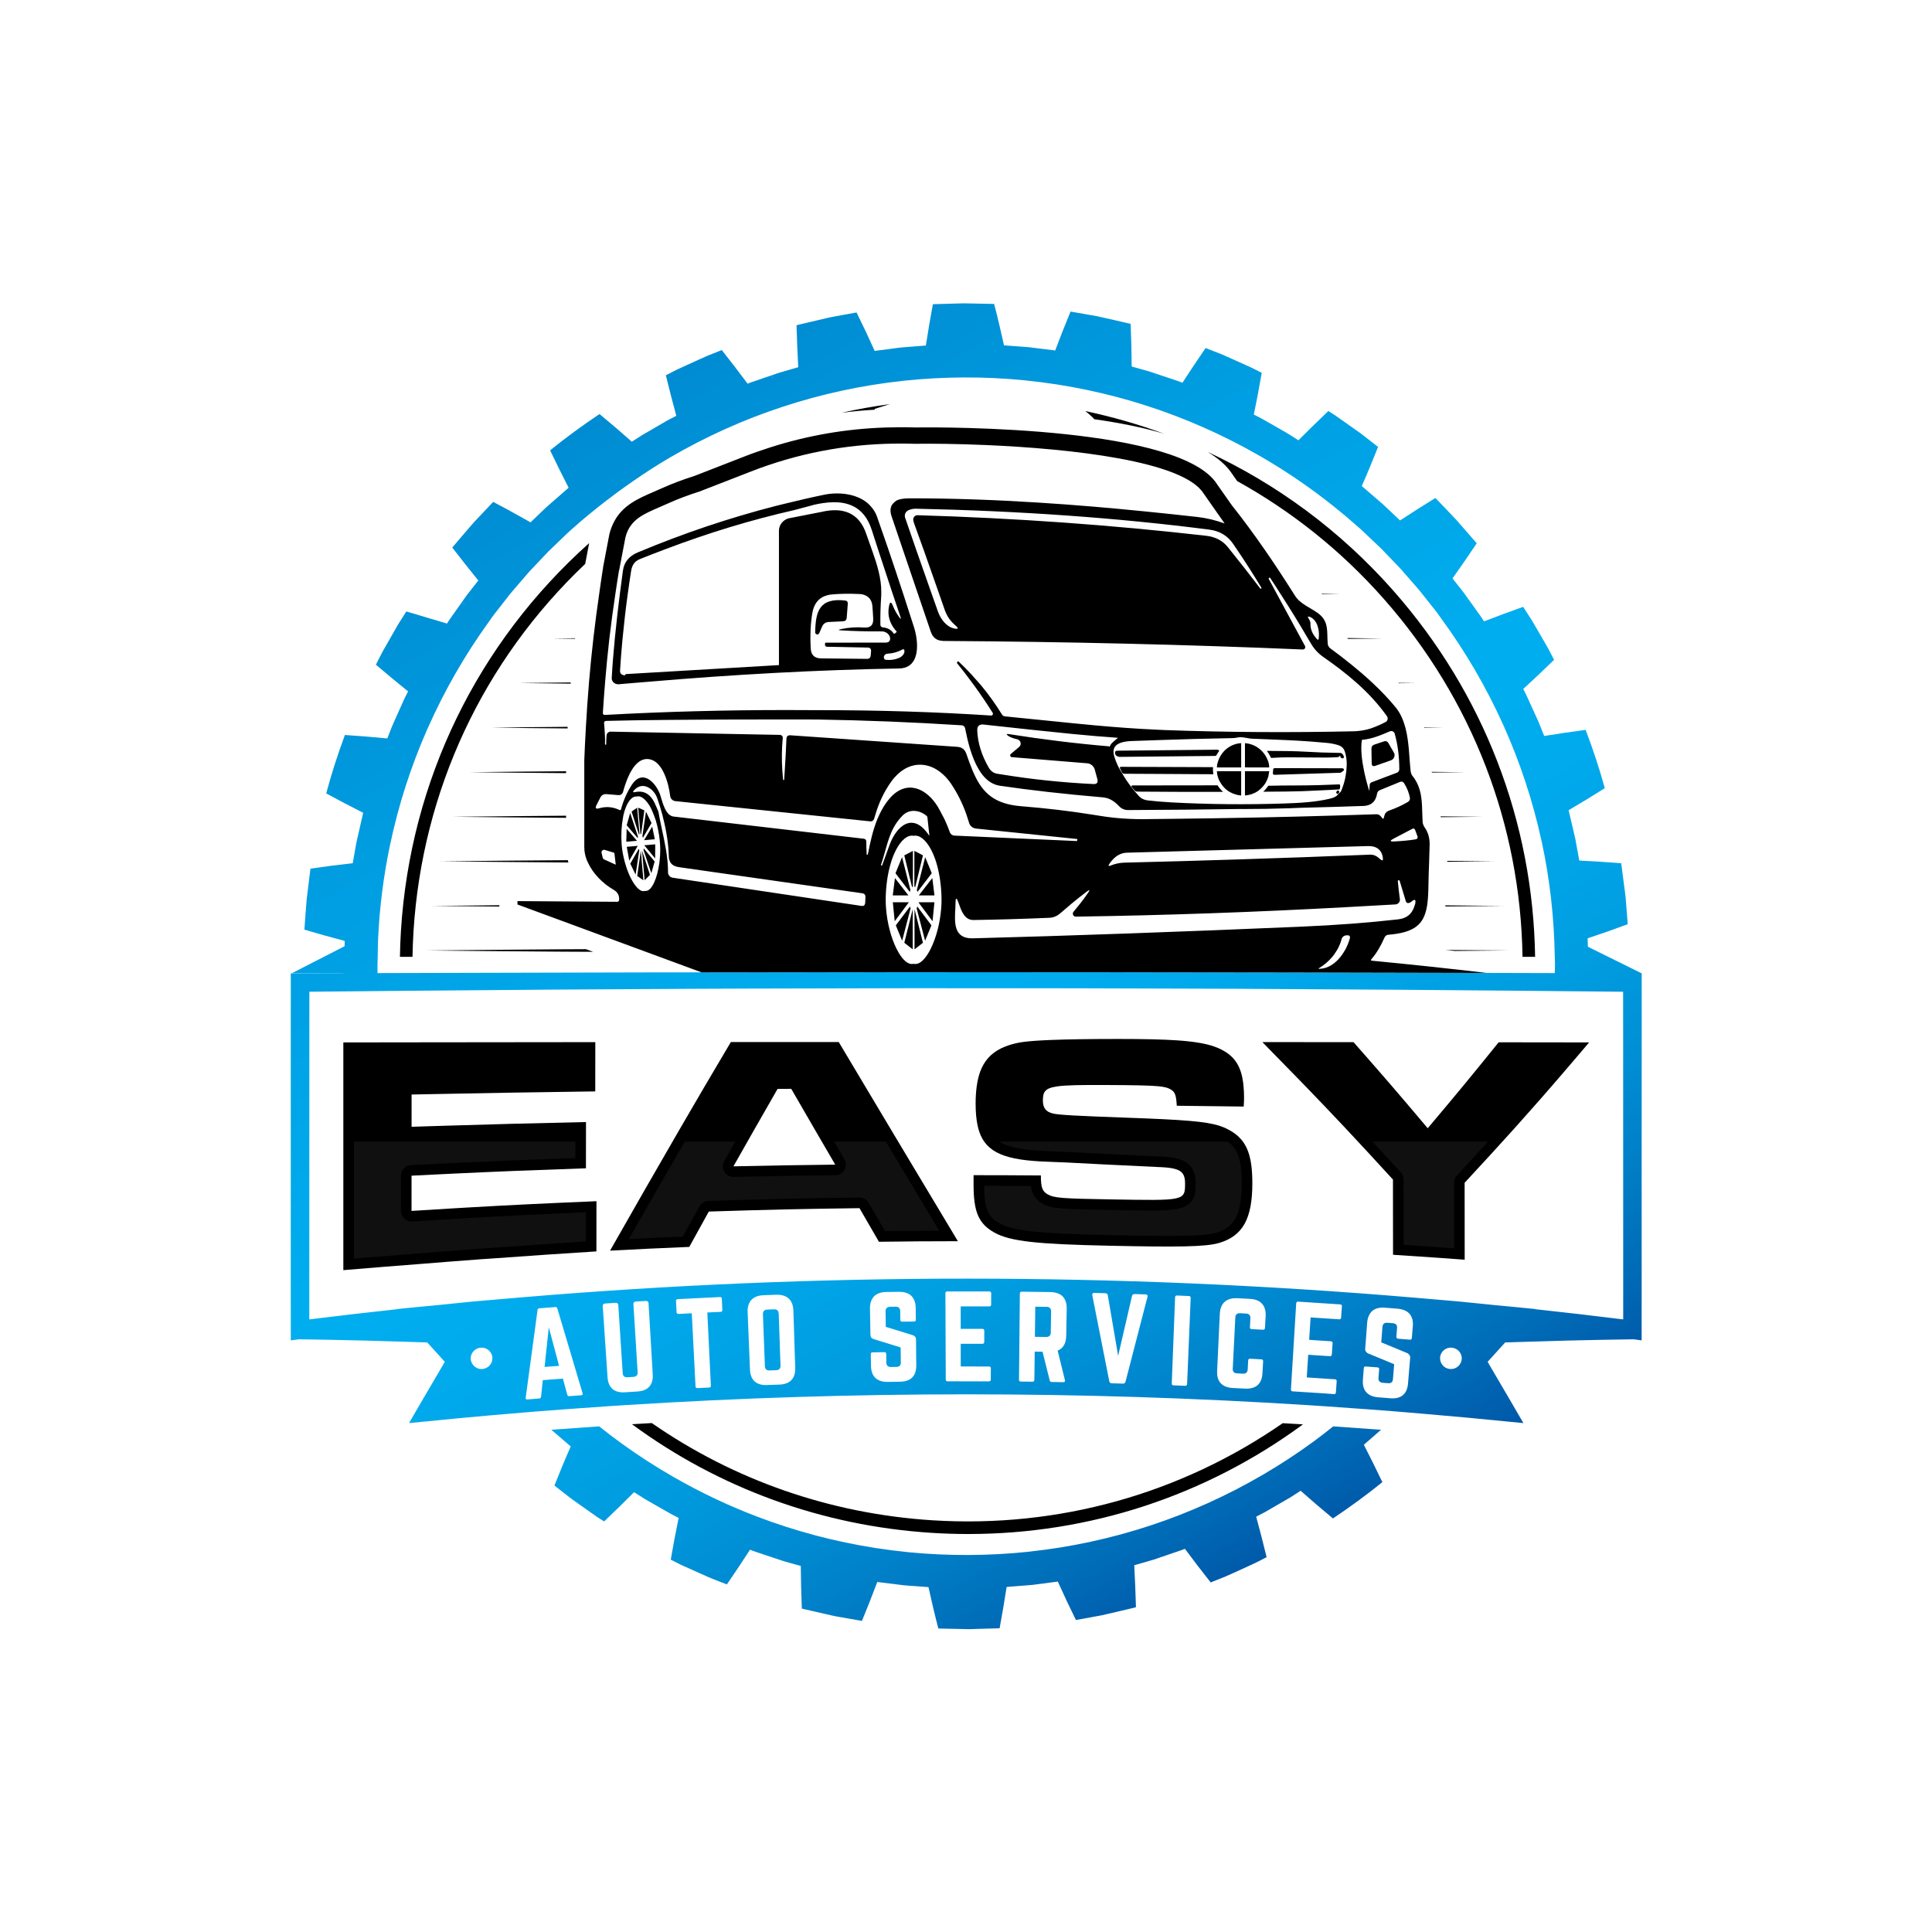 <?xml version="1.0" encoding="utf-8"?>
<!-- Generator: Adobe Illustrator 24.1.1, SVG Export Plug-In . SVG Version: 6.00 Build 0)  -->
<svg version="1.1" id="Layer_1" xmlns="http://www.w3.org/2000/svg" xmlns:xlink="http://www.w3.org/1999/xlink" x="0px" y="0px"
	 viewBox="0 0 2000 2000" style="enable-background:new 0 0 2000 2000;" xml:space="preserve">
<style type="text/css">
	.st0{fill:url(#SVGID_1_);}
	.st1{fill:url(#SVGID_2_);}
	.st2{fill:url(#SVGID_3_);}
	.st3{fill:url(#SVGID_4_);}
	.st4{fill:url(#SVGID_5_);}
	.st5{fill:#101010;}
</style>
<g>
	<g>
		<linearGradient id="SVGID_1_" gradientUnits="userSpaceOnUse" x1="-75.355" y1="-431.776" x2="1204.926" y2="1874.987">
			<stop  offset="0.014" style="stop-color:#2E3192"/>
			<stop  offset="0.128" style="stop-color:#0052A4"/>
			<stop  offset="0.275" style="stop-color:#0072BC"/>
			<stop  offset="0.408" style="stop-color:#008BD1"/>
			<stop  offset="0.522" style="stop-color:#009DE1"/>
			<stop  offset="0.612" style="stop-color:#00A8EA"/>
			<stop  offset="0.668" style="stop-color:#00AEEF"/>
			<stop  offset="0.709" style="stop-color:#00ABED"/>
			<stop  offset="0.749" style="stop-color:#00A5E8"/>
			<stop  offset="0.788" style="stop-color:#009DE0"/>
			<stop  offset="0.826" style="stop-color:#0090D6"/>
			<stop  offset="0.864" style="stop-color:#0080C8"/>
			<stop  offset="0.901" style="stop-color:#006DB8"/>
			<stop  offset="0.939" style="stop-color:#0056A7"/>
			<stop  offset="0.975" style="stop-color:#2B3695"/>
			<stop  offset="0.98" style="stop-color:#2E3192"/>
		</linearGradient>
		<path class="st0" d="M1429.65,1480.09c-1.99-0.15-3.99-0.27-5.98-0.42c-9.64-0.73-19.29-1.38-28.93-2.06
			c-4.86-0.34-9.72-0.71-14.58-1.04h0c-6.6,5.26-13.23,10.48-20.03,15.46c-16.85,12.33-34.33,23.81-52.34,34.35l-1.54,0.89
			c-36.6,21.29-75.41,38.77-115.61,52l3.1,9.42c-0.01,0-0.01,0.01-0.02,0.01l-3.08-9.43c-40.2,13.25-81.8,22.25-123.91,26.84
			l-1.76,0.23c-41.53,4.38-83.61,4.53-125.17,0.44l-1.77-0.22c-42.15-4.29-83.8-13.01-124.1-25.97l-3.05,9.5
			c-0.01,0-0.01,0-0.02-0.01l3.07-9.49c-10.07-3.24-20.06-6.74-29.95-10.51c-14.84-5.65-29.45-11.87-43.8-18.66
			s-28.44-14.14-42.22-22.03l-0.77-0.44l-0.77-0.44c-9.04-5.21-17.96-10.65-26.72-16.32c-8.77-5.67-17.39-11.56-25.86-17.67
			c-8.02-5.78-15.87-11.79-23.6-17.95c-4.82,0.33-9.64,0.69-14.46,1.03c-9.64,0.68-19.29,1.33-28.93,2.06
			c-2.03,0.15-4.06,0.28-6.08,0.43l1.17,1.01l18.87,16.23c-2.99,6.76-5.81,13.42-8.62,20.17c-2.8,6.74-5.56,13.52-8.26,20.34
			l12.52,9.76c2.1,1.6,4.14,3.3,6.3,4.82l6.48,4.58l12.97,9.16l6.5,4.56l6.69,4.27c10.51-9.99,20.85-20.09,31.02-30.31l11.22,7.14
			c3.81,2.25,7.69,4.41,11.53,6.62l0.79,0.45l0.78,0.45c7.23,4.07,14.32,8.39,21.81,11.98c-2.96,14.28-5.69,28.68-8.18,43.2
			l7.08,3.59l3.55,1.79l3.62,1.63l14.49,6.5l7.25,3.24c2.43,1.06,4.81,2.22,7.3,3.13l14.8,5.78c8.19-11.91,16.2-23.9,24-35.96
			c4.37,1.82,8.9,3.21,13.39,4.73l13.47,4.5l1.25-3.86c0.02,0.01,0.04,0.01,0.06,0.02l-1.24,3.87l6.33,2.12
			c2.11,0.72,4.27,1.23,6.41,1.86l12.85,3.6c0.11,14.65,0.47,29.37,1.08,44.14c10.3,2.46,20.65,4.74,30.97,7.09
			c1.29,0.28,2.58,0.61,3.88,0.85l3.91,0.69l7.82,1.38l15.65,2.73c2.74-6.66,5.43-13.34,8.08-20.02c2.64-6.67,5.25-13.5,7.8-20.26
			l26.39,3.26l1.79,0.22l24.82,1.81c1.57,7.15,3.2,14.35,4.9,21.52c1.7,7.17,3.46,14.31,5.3,21.34l0.65,0.02l31.07,0.65l31.72-0.91
			c1.32-7.04,2.58-14.17,3.79-21.32c1.21-7.15,2.37-14.32,3.48-21.45l26.51-2.12l1.79-0.23l24.68-3.22c3,6.69,6.08,13.42,9.21,20.06
			c3.12,6.58,6.3,13.16,9.55,19.72l15.63-2.84l7.81-1.43c1.3-0.24,2.61-0.46,3.9-0.73l3.87-0.9l15.47-3.62l7.73-1.82l3.87-0.91
			l1.93-0.46l1.91-0.55c-0.39-14.53-0.97-29-1.76-43.42l13.65-3.93c2.27-0.67,4.56-1.27,6.81-2l6.72-2.3l-1.28-3.91
			c0.02-0.01,0.04-0.01,0.06-0.02l1.29,3.91h0l12.63-4.32l6.31-2.16l3.16-1.08c1.04-0.38,2.07-0.82,3.1-1.22
			c8.65,11.7,17.56,23.31,26.7,34.81l14.76-5.89c4.88-2.05,9.66-4.35,14.49-6.51l14.45-6.6c1.63-0.71,3.2-1.54,4.78-2.35
			c0.78-0.4,1.57-0.75,2.35-1.15l2.4-1.24l4.66-2.4v0c-3.42-14.07-7.03-28.05-10.82-41.94l5.91-3.05l2.95-1.53l2.88-1.67l11.5-6.67
			l1.56-0.91l10.77-6.24l10.46-6.75c10.93,9.7,22.08,19.25,33.45,28.66c17.59-11.77,34.73-24.24,51.16-37.59
			c-6.23-13.03-12.61-25.9-19.17-38.69L1429.65,1480.09z"/>
		<linearGradient id="SVGID_2_" gradientUnits="userSpaceOnUse" x1="89.943" y1="-523.519" x2="1370.225" y2="1783.244">
			<stop  offset="0.014" style="stop-color:#2E3192"/>
			<stop  offset="0.128" style="stop-color:#0052A4"/>
			<stop  offset="0.275" style="stop-color:#0072BC"/>
			<stop  offset="0.408" style="stop-color:#008BD1"/>
			<stop  offset="0.522" style="stop-color:#009DE1"/>
			<stop  offset="0.612" style="stop-color:#00A8EA"/>
			<stop  offset="0.668" style="stop-color:#00AEEF"/>
			<stop  offset="0.709" style="stop-color:#00ABED"/>
			<stop  offset="0.749" style="stop-color:#00A5E8"/>
			<stop  offset="0.788" style="stop-color:#009DE0"/>
			<stop  offset="0.826" style="stop-color:#0090D6"/>
			<stop  offset="0.864" style="stop-color:#0080C8"/>
			<stop  offset="0.901" style="stop-color:#006DB8"/>
			<stop  offset="0.939" style="stop-color:#0056A7"/>
			<stop  offset="0.975" style="stop-color:#2B3695"/>
			<stop  offset="0.98" style="stop-color:#2E3192"/>
		</linearGradient>
		<path class="st1" d="M1699.5,1053.17c-0.01-18.22-0.02-27.33-0.03-45.55l-2.54-1.25l-34.38-17.02l-18.79-9.31l-0.25-8.72
			c6.97-2.31,13.94-4.68,20.91-7.11c6.91-2.43,13.74-4.93,20.61-7.49l-1.25-15.83l-0.63-7.91c-0.22-2.64-0.37-5.28-0.77-7.9
			l-4.12-31.49c-14.48-1.11-28.96-2.02-43.4-2.73l-2.38-13.08l-1.19-6.54c-0.21-1.09-0.38-2.18-0.61-3.27l-0.76-3.24l-0.41-1.76
			l-5.68-24.23c12.69-7.4,25.03-14.97,37.45-22.85c-2.79-10.22-5.88-20.35-9.2-30.41c-3.32-10.06-6.88-20.03-10.62-29.94
			c-14.38,1.92-28.69,4.03-42.92,6.34l-4.92-12.35c-0.78-2.08-1.75-4.07-2.66-6.09l-2.76-6.05l-0.75-1.64l-5.17-11.32l-2.59-5.66
			l-2.86-5.53c10.76-9.83,21.41-19.89,31.93-30.18l-3.65-7.05c-1.24-2.34-2.37-4.74-3.75-7l-7.96-13.74
			c-2.67-4.57-5.28-9.18-8.01-13.71l-8.61-13.35h0c-13.63,4.84-27.15,9.85-40.55,15.04c-1.31-1.97-2.52-4.01-3.9-5.93l-4.14-5.77
			l-8.27-11.54l-3.41,2.49c-0.01-0.02-0.02-0.03-0.04-0.05l3.41-2.5c-5.03-7.35-10.78-14.16-16.25-21.18
			c8.52-11.91,16.88-24.03,25.07-36.34c-6.9-8.03-13.89-15.97-20.85-23.95c-7.19-7.76-14.61-15.31-21.92-22.97
			c-12.23,7.49-24.54,15.36-36.61,23.27l-9.66-9.14l-4.83-4.57c-1.62-1.51-3.19-3.08-4.9-4.49l-1.37-1.18l-18.87-16.23
			c2.99-6.76,5.81-13.42,8.62-20.17c2.8-6.74,5.56-13.52,8.26-20.34l-12.52-9.76c-2.11-1.6-4.14-3.3-6.3-4.83l-6.48-4.58
			l-12.97-9.16l-6.5-4.57l-6.69-4.27c-10.51,9.99-20.85,20.09-31.02,30.31l-11.22-7.14c-3.81-2.25-7.69-4.41-11.53-6.62l-1.57-0.9
			c-3.62-2.03-7.2-4.13-10.81-6.17c-3.61-2.04-7.26-4.02-11-5.82c2.96-14.28,5.69-28.68,8.18-43.2l-7.08-3.59l-3.55-1.79l-3.62-1.63
			l-14.5-6.5l-7.25-3.24c-2.43-1.06-4.81-2.22-7.3-3.13l-14.8-5.78c-8.19,11.91-16.2,23.9-24,35.96c-4.37-1.82-8.9-3.2-13.39-4.73
			l-13.47-4.5l-1.25,3.87c-0.02-0.01-0.04-0.01-0.06-0.02l1.24-3.87l-6.33-2.12c-2.11-0.72-4.27-1.23-6.41-1.86l-12.85-3.6
			c-0.11-14.65-0.47-29.36-1.08-44.14c-10.3-2.46-20.65-4.74-30.97-7.09c-1.29-0.28-2.58-0.61-3.88-0.85l-3.91-0.69l-7.82-1.38
			l-15.65-2.73c-2.74,6.66-5.44,13.34-8.08,20.02c-2.64,6.67-5.25,13.5-7.8,20.26l-26.39-3.26l-1.79-0.22l-24.82-1.82
			c-3.14-14.31-6.53-28.8-10.2-42.87L997.43,314l-31.72,0.91c-1.32,7.04-2.58,14.17-3.79,21.32c-1.21,7.15-2.37,14.32-3.48,21.45
			l-26.51,2.12l-1.79,0.24l-24.68,3.22c-3-6.7-6.08-13.42-9.21-20.06c-3.12-6.58-6.3-13.16-9.55-19.72h0l-15.63,2.84l-7.81,1.43
			c-1.3,0.24-2.61,0.46-3.9,0.73l-3.87,0.9L840.01,333l-7.73,1.82l-3.87,0.91l-1.93,0.46l-1.91,0.55c0.39,14.53,0.97,29,1.76,43.42
			l-13.65,3.93c-2.27,0.67-4.56,1.27-6.81,2l-6.72,2.3l1.28,3.92c-0.02,0.01-0.04,0.01-0.06,0.02l-1.29-3.92l-12.63,4.32l-6.31,2.16
			l-3.16,1.08c-1.04,0.38-2.07,0.82-3.1,1.22c-8.66-11.7-17.56-23.31-26.7-34.81l-14.76,5.89c-4.88,2.05-9.66,4.35-14.49,6.51
			l-14.45,6.6c-2.43,1.06-4.78,2.28-7.13,3.5l-7.06,3.64c3.42,14.07,7.03,28.05,10.82,41.94l-5.91,3.05l-2.95,1.53l-2.88,1.67
			l-11.5,6.67l-1.56,0.91l-10.77,6.24l-10.46,6.75c-10.93-9.7-22.08-19.25-33.45-28.66c-17.59,11.77-34.73,24.24-51.16,37.59
			c6.23,13.03,12.61,25.91,19.17,38.69l-20.04,17.48l-1.36,1.19c-1.59,1.33-3.06,2.8-4.56,4.23l-4.49,4.31l-8.98,8.62
			c-3.56-2.03-7.18-4.03-10.79-6.05c-9.25-5.18-18.57-10.29-27.86-15.12l-10.92,11.52l-5.45,5.77c-1.81,1.93-3.67,3.82-5.36,5.85
			c-6.89,8.04-13.87,16-20.65,24.12c8.85,11.52,17.84,22.89,26.95,34.09l-8.74,11.2c-1.43,1.88-2.96,3.7-4.32,5.63l-4.09,5.8
			l3.46,2.51c-0.01,0.02-0.02,0.03-0.04,0.05l-3.46-2.5l-7.7,10.9c-1.27,1.83-2.57,3.63-3.85,5.45c-1.28,1.82-2.53,3.66-3.68,5.57
			c-6.94-2.2-14.02-4.18-21.04-6.27s-13.95-4.29-21.04-6.27h0l-8.51,13.41l-7.88,13.79l-7.86,13.8c-2.52,4.65-4.84,9.42-7.26,14.13
			c11.02,9.39,22.13,18.59,33.34,27.61l-3.01,5.93c-1.05,1.95-1.85,4.03-2.79,6.03l-5.43,12.13l-0.74,1.65
			c-1.67,3.8-3.45,7.55-5.03,11.38l-4.52,11.59c-14.55-1.44-29.19-2.64-43.92-3.58c-7.29,19.88-13.89,40.03-19.32,60.51
			c12.69,6.88,25.44,13.55,38.24,20.03l-5.89,25.93l-0.4,1.76c-0.51,2.01-0.9,4.05-1.26,6.09c-0.36,2.04-0.69,4.09-1.07,6.13
			l-2.14,12.26c-14.55,1.62-29.23,3.48-43.79,5.63l-3.89,31.52c-0.96,10.54-1.6,21.1-2.39,31.66c6.91,2.05,13.82,4.04,20.73,5.98
			c6.99,1.95,13.99,3.84,20.99,5.69l-0.12,5.47l-54.37,27.87h54.01l0,0.1c-15.25,0.05-30.5,0.07-45.74,0.12
			c-3.83,0.01-5.75,0.02-9.59,0.03c0,14.37,0,21.56,0,35.93c-0.01,0-0.01,0-0.02,0c0,45.23,0.01,90.45,0.01,135.68
			c0,43.02-0.01,119.76-0.01,162.78c0.01,18.22,0.02,27.33,0.03,45.54c3.34-0.46,5.28-0.73,8.25-1.14
			c23.1,0.31,46.2,0.77,69.29,1.35c13.54,0.34,27.07,0.76,40.6,1.19c7.71,0.25,15.42,0.45,23.12,0.73
			c4.15,4.59,8.32,9.15,12.46,13.74c1.9,2.11,3.83,4.2,5.72,6.31c-2.7,4.58-5.35,9.19-8.05,13.78
			c-9.71,16.52-19.4,33.05-28.99,49.64c4.17-0.43,8.35-0.79,12.52-1.21c23.9-2.42,47.81-4.69,71.73-6.81
			c16.32-1.44,32.65-2.82,48.98-4.12c9.18-0.73,18.35-1.42,27.53-2.1c4.6-0.34,9.21-0.65,13.81-0.98
			c10.7-0.77,21.41-1.57,32.11-2.28c6.41-0.42,12.83-0.84,19.24-1.24c234.51-14.74,469.56-14.71,704.06,0.13
			c6.46,0.41,12.93,0.85,19.39,1.28c9.86,0.66,19.72,1.39,29.57,2.1c4.64,0.33,9.28,0.64,13.91,0.99c9.18,0.68,18.36,1.37,27.53,2.1
			c1.89,0.15,3.78,0.33,5.66,0.48c0,0,0,0,0,0c1.88,0.15,3.76,0.32,5.64,0.47h0c5.69,0.46,11.37,0.95,17.06,1.44
			c0.01,0,0.02,0,0.03,0c30.78,2.61,61.56,5.42,92.31,8.54c4.17,0.42,8.35,0.78,12.52,1.21c-9.59-16.59-19.28-33.12-28.99-49.64
			c-2.7-4.59-5.34-9.2-8.05-13.78c1.9-2.11,3.82-4.2,5.72-6.31c4.14-4.59,8.31-9.15,12.46-13.74c7.71-0.28,15.42-0.48,23.12-0.73
			c13.53-0.43,27.06-0.85,40.6-1.19c23.09-0.58,46.19-1.03,69.3-1.35c2.97,0.41,4.91,0.67,8.25,1.14c0-14.37,0-21.56,0-35.93
			c0.01,0,0.01,0,0.02,0c0-45.18-0.01-124.08-0.01-169.26C1699.5,1139.31,1699.5,1096.24,1699.5,1053.17z M380.76,1002.39l9.81-0.01
			l-9.81,0.03C380.76,1002.41,380.76,1002.4,380.76,1002.39z M360.85,1026.25c5.87-0.06,11.74-0.11,17.6-0.17
			c0.97-0.01,1.94-0.02,2.9-0.03c3.33-0.03,6.67-0.06,10-0.1c7.7-0.08,15.41-0.15,23.11-0.22c4.34-0.04,8.69-0.08,13.03-0.12
			c96.79-0.89,193.57-1.56,290.36-2c17.99-0.08,35.97-0.15,53.96-0.22c226.41-0.83,452.83-0.43,679.24,1.22
			c36.93,0.27,73.87,0.57,110.8,0.9c4.58,0.04,9.16,0.09,13.74,0.13c4.34,0.04,8.68,0.08,13.02,0.12c6.83,0.07,13.66,0.13,20.49,0.2
			h0c3.34,0.03,6.69,0.06,10.03,0.1c1.88,0.02,3.77,0.04,5.65,0.05c4.95,0.05,9.91,0.09,14.86,0.14c1.34,0.01,2.68,0.02,4.02,0.04
			c12.19,0.13,24.38,0.22,36.58,0.35c0,3.75,0,7,0,10.02c0,8.49,0.01,15.16,0.01,25.69c0.01,0,0.01,0,0.02,0
			c0,9.79,0,19.58,0.01,29.36c0.01,29.77,0.01,59.53,0.02,89.3c0.01,38.47,0.03,110.65,0.04,149.12
			c-0.01,14.28-0.01,21.43-0.01,35.71c-30.29-3.78-60.61-7.27-90.93-10.55c0.05-0.05,0.1-0.11,0.15-0.16
			c-14.37-1.49-28.75-2.81-43.13-4.19c-2.2-0.22-4.4-0.45-6.59-0.67c-1.28-0.13-2.56-0.26-3.85-0.39
			c-7.65-0.75-15.3-1.61-22.95-2.33c-3.79-0.36-7.58-0.66-11.37-1.01c-7.88-0.72-15.77-1.34-23.65-2.03
			c-5.05-0.44-10.1-0.87-15.15-1.3c-307.01-26-615.39-26.09-922.41-0.24c-5.12,0.43-10.23,0.87-15.35,1.32
			c-8.73,0.76-17.47,1.44-26.2,2.25h0c-2.47,0.23-4.94,0.41-7.42,0.63c-1.33,0.12-2.66,0.25-4,0.38c-7.65,0.72-15.3,1.58-22.95,2.33
			c-3.46,0.34-6.91,0.7-10.36,1.05c-14.4,1.38-28.81,2.71-43.21,4.2c0.05,0.05,0.1,0.11,0.15,0.16
			c-30.33,3.28-60.64,6.77-90.93,10.55c0.02-88.18,0.05-201.6,0.07-296.56c0-9.28,0-18.37,0.01-27.25c0-5.19,0-10.37,0-15.4
			c12.21-0.13,24.43-0.23,36.64-0.35C358.21,1026.28,359.53,1026.27,360.85,1026.25z M498.06,638.07l7.91,5.74l4.57-6.49l4.89-6.26
			l9.77-12.53c3.16-4.25,6.72-8.18,10.16-12.21l10.36-12.05c1.68-2.05,3.54-3.94,5.36-5.86l5.47-5.77l10.92-11.55l11.45-11.01
			l5.73-5.51c1.94-1.81,3.75-3.74,5.79-5.43l1.34-1.17c11.57-10.43,23.66-20.27,35.99-29.79c8.93-6.89,18.03-13.54,27.32-19.93
			c12.28-8.45,24.76-16.62,37.62-24.15l1.54-0.89c36.6-21.29,75.41-38.77,115.61-52l-3.09-9.42c0.01,0,0.01,0,0.02-0.01l3.07,9.42
			c20.1-6.62,40.55-12.18,61.24-16.67c20.69-4.48,41.62-7.88,62.67-10.17l1.76-0.23c41.53-4.38,83.61-4.53,125.17-0.44l1.77,0.22
			c21.07,2.15,42.02,5.4,62.74,9.73c20.72,4.34,41.21,9.75,61.36,16.24l3.05-9.49c0.01,0,0.01,0,0.02,0.01l-3.07,9.49
			c10.07,3.24,20.06,6.74,29.95,10.51c19.78,7.53,39.17,16.09,58.06,25.64c9.45,4.77,18.77,9.79,27.96,15.05l1.55,0.88
			c20.35,11.72,40.03,24.62,58.9,38.61c6.29,4.66,12.5,9.44,18.61,14.34c8.15,6.53,16.13,13.27,23.93,20.21l1.35,1.16
			c2.05,1.68,3.88,3.6,5.83,5.39l5.77,5.46l11.53,10.93l11,11.47l5.51,5.73c1.84,1.91,3.7,3.79,5.4,5.83l10.44,11.98
			c3.47,4,7.05,7.91,10.25,12.14l9.86,12.46l4.94,6.22l4.62,6.46l7.92-5.81c0,0.01,0.01,0.01,0.01,0.02l-7.93,5.79
			c25.02,34.18,46.48,70.95,63.9,109.53l0.74,1.62c17.07,38.09,30.19,77.94,39.07,118.72l0.41,1.73
			c8.37,38.91,12.74,78.66,13.37,118.52c0.04,2.54,0.22,5.08,0.22,7.62l10-0.03c0,0.01,0,0.01,0,0.02l-10,0.01
			c0.01,3.09-0.17,6.17-0.21,9.25c-6.74-0.02-13.48-0.03-20.22-0.05c-4.34-0.01-8.68-0.02-13.02-0.04c-2.2-0.01-4.4-0.01-6.59-0.02
			c-10.27-0.03-20.55-0.05-30.82-0.08c-270.86-0.75-541.72-0.96-812.57-0.58c-18.14,0.02-36.29,0.02-54.43,0.05
			c-81.59,0.14-163.18,0.38-244.77,0.62c-4.34,0.01-8.68,0.02-13.02,0.04c-7.75,0.02-15.49,0.04-23.24,0.06
			c-0.02-1.67-0.08-3.33-0.09-5c-0.01-3.96,0.2-7.92,0.27-11.88c0.11-6.64,0.13-13.28,0.45-19.91c1.54-31.75,5.54-63.36,12-94.45
			l0.4-1.73c8.59-40.85,21.43-80.79,38.24-118.99l0.73-1.62c4.29-9.68,8.83-19.24,13.61-28.68c9.57-18.88,20.13-37.26,31.61-55.06
			c5.74-8.9,11.71-17.65,17.91-26.23l-7.93-5.73C498.05,638.08,498.05,638.08,498.06,638.07z M504.8,1415.27
			c-1.25,0.84-2.67,1.43-4.22,1.72c-0.35,0.06-0.69,0.17-1.05,0.2c-4.13,0.38-7.9-1.53-10.14-4.64l0,0
			c-1.11-1.54-1.87-3.35-2.06-5.37c-0.08-0.82-0.04-1.63,0.06-2.42c0.44-3.42,2.5-6.39,5.44-8.11c1.28-0.75,2.72-1.26,4.29-1.46
			c0.14-0.02,0.26-0.06,0.4-0.08c6.19-0.56,11.66,3.94,12.2,10.03c0.02,0.2-0.01,0.38-0.01,0.58c0.05,1.51-0.19,2.95-0.71,4.29
			C508.19,1412.16,506.71,1413.99,504.8,1415.27z M598.93,1428.3c1.38,4.67,2.79,9.33,4.17,14c0.33,1.26-0.09,1.99-1.49,2.09
			c-4.94,0.36-7.41,0.54-12.36,0.91c-1.05,0.08-1.68-0.46-1.99-1.48c-1.82-6.68-2.73-10.01-4.55-16.69
			c-6.57,0.5-10.62,0.81-16.1,1.24c-1.46,0.12-2.96,0.24-4.71,0.37c-0.34,3.18-0.59,5.61-0.84,8c-0.29,2.77-0.57,5.49-0.96,9.18
			c-0.15,1.06-0.69,1.69-1.73,1.77c-4.99,0.4-7.48,0.61-12.47,1.02c-1.28,0.11-1.92-0.54-1.68-1.84c1.07-8.12,2.2-16.23,3.28-24.34
			c0.56-4.17,1.13-8.33,1.69-12.49c0.1-0.76,0.2-1.51,0.31-2.27c0.59-4.38,1.18-8.76,1.77-13.15c0.28-2.07,0.56-4.14,0.84-6.22
			c0.38-2.82,0.76-5.64,1.14-8.46c0.18-1.33,0.36-2.66,0.54-3.99c0.61-4.48,1.2-8.97,1.82-13.45c0.01-0.1,0.03-0.2,0.04-0.3
			c0.14-1.03,0.27-2.06,0.42-3.08c0.14-0.99,0.27-1.99,0.4-2.98c0.14-1.18,0.82-1.7,1.88-1.79c6.59-0.52,9.88-0.78,16.47-1.28
			c1.07-0.08,1.81,0.33,2.14,1.47c0.27,0.9,0.53,1.81,0.81,2.71c0.33,1.09,0.65,2.18,0.98,3.28c4.2,14,8.35,28.02,12.52,42.02
			C593.81,1411.15,596.39,1419.72,598.93,1428.3z M659.9,1440.47c-5.23,0.32-7.84,0.49-13.06,0.83
			c-10.96,0.71-17.18-4.69-17.92-15.6c-1.54-22.8-3.08-45.59-4.62-68.39c-0.08-1.19-0.16-2.38-0.24-3.58
			c-0.04-0.61-0.08-1.22-0.12-1.83c-0.09-1.28,0.91-2.39,2.21-2.48c4.55-0.31,6.83-0.46,11.38-0.75c1.3-0.08,2.44,0.89,2.52,2.17
			c0.04,0.55,0.07,1.11,0.11,1.66c0.08,1.26,0.16,2.52,0.24,3.78c0.44,6.87,0.89,13.73,1.33,20.6c0.25,3.92,0.51,7.84,0.76,11.76
			c0.71,10.92,1.41,21.84,2.12,32.76c0.2,3.13,1.94,4.54,4.98,4.35c2.43-0.16,3.65-0.23,6.08-0.39c3.04-0.19,4.59-1.8,4.39-4.93
			c-1.34-21.69-2.68-43.37-4.02-65.06c-0.08-1.35-0.17-2.7-0.25-4.04c-0.03-0.49-0.06-0.98-0.09-1.48
			c-0.08-1.28,0.92-2.39,2.23-2.47c4.37-0.27,6.55-0.4,10.91-0.66c1.3-0.08,2.43,0.9,2.51,2.18c0.03,0.49,0.06,0.99,0.09,1.48
			c0.08,1.36,0.16,2.72,0.24,4.08c1.34,22.76,2.69,45.52,4.03,68.29C676.36,1433.65,670.87,1439.79,659.9,1440.47z M745.96,1358.03
			c-5.49,0.25-8.24,0.38-13.73,0.64c1.22,25.25,2.43,50.49,3.65,75.74c0.06,1.28-0.49,1.89-1.78,1.95c-3.35,0.16-5.56,0.27-8.19,0.4
			c-1.19,0.06-2.44,0.12-3.94,0.2c-1.17,0.06-1.9-0.49-1.96-1.76c-0.15-2.86-0.29-5.71-0.44-8.57c-1.14-22.39-2.29-44.77-3.43-67.16
			c-5.49,0.28-8.24,0.42-13.73,0.72c-1.18,0.06-1.93-0.6-1.99-1.76c-0.12-2.25-0.21-3.95-0.3-5.64c-0.07-1.28-0.14-2.64-0.22-4.13
			c-0.03-0.6-0.06-1.16-0.1-1.84c-0.06-1.16,0.61-1.9,1.8-1.96c17.47-0.94,26.2-1.37,43.67-2.17c1.3-0.06,1.93,0.61,1.98,1.77
			c0.02,0.54,0.04,0.97,0.07,1.45c0.08,1.72,0.15,3.22,0.21,4.66c0.07,1.64,0.15,3.31,0.25,5.51
			C747.82,1357.25,747.26,1357.97,745.96,1358.03z M806.93,1433.32c-5.23,0.18-7.85,0.28-13.08,0.47
			c-10.97,0.41-17.05-5.15-17.49-16.08c-0.81-19.83-1.61-39.67-2.42-59.5c-0.14-3.49,0.41-6.43,1.51-8.91
			c0.84-1.91,2.05-3.5,3.6-4.78c2.73-2.24,6.47-3.54,11.31-3.72c5.32-0.2,7.98-0.3,13.3-0.48c4.64-0.16,8.36,0.77,11.21,2.64
			c1.85,1.21,3.29,2.85,4.35,4.88c1.23,2.36,1.97,5.21,2.08,8.64c0.64,19.84,1.28,39.68,1.91,59.52
			C823.55,1426.94,817.9,1432.93,806.93,1433.32z M931.86,1430.34c-5.23,0.07-7.85,0.1-13.08,0.18
			c-10.86,0.16-16.92-5.54-17.12-16.47c-0.09-4.88-0.13-7.33-0.22-12.21c-0.02-1.28,0.67-1.87,1.85-1.9
			c4.89-0.09,7.33-0.13,12.21-0.2c1.29-0.02,1.89,0.55,1.91,1.83c0.05,3.58,0.08,5.37,0.13,8.95c0.05,3.14,1.83,4.63,4.75,4.58
			c2.25-0.03,3.37-0.05,5.62-0.08c3.05-0.04,4.67-1.57,4.63-4.71c-0.08-6.19-0.11-9.28-0.19-15.47
			c-11.19-3.49-16.79-5.22-28.02-8.66c-2.13-0.66-3.22-2.04-3.26-4.25c-0.2-10.98-0.29-16.47-0.49-27.45
			c-0.06-3.42,0.55-6.28,1.66-8.7c1.06-2.3,2.59-4.18,4.65-5.53c2.69-1.77,6.2-2.73,10.49-2.79c5.32-0.08,7.98-0.11,13.3-0.18
			c4.34-0.05,7.87,0.81,10.61,2.5c2.1,1.3,3.67,3.13,4.78,5.41c1.16,2.39,1.84,5.24,1.87,8.65c0.05,4.93,0.07,7.4,0.12,12.33
			c0.01,1.16-0.57,1.87-1.87,1.88c-4.91,0.05-7.37,0.07-12.28,0.13c-1.18,0.01-1.9-0.68-1.91-1.84c-0.04-3.63-0.07-5.44-0.11-9.07
			c-0.04-3.02-1.6-4.63-4.8-4.59c-2.27,0.03-3.41,0.05-5.69,0.08c-2.96,0.04-4.71,1.7-4.67,4.72c0.1,6.42,0.14,9.63,0.24,16.05
			c11.29,3.46,16.92,5.21,28.18,8.72c2.01,0.79,3.08,2.06,3.1,4.27c0.1,10.74,0.15,16.12,0.25,26.86
			C948.63,1424.34,942.84,1430.21,931.86,1430.34z M1026.02,1350.43c-0.01,1.16-0.48,1.98-1.9,1.97
			c-11.85-0.05-17.77-0.06-29.61-0.05c0.01,9.3,0.01,13.96,0.02,23.26c9.01-0.01,13.52-0.01,22.53,0.02c1.18,0,1.89,0.7,1.88,1.98
			c-0.02,4.61-0.02,6.91-0.04,11.51c0,1.28-0.71,1.97-1.89,1.97c-8.99-0.03-13.48-0.03-22.47-0.02c0.01,9.4,0.01,14.1,0.02,23.49
			c11.71-0.01,17.57,0,29.28,0.05c1.41,0.01,1.87,0.59,1.87,1.87c-0.02,4.65-0.03,6.98-0.05,11.63c-0.01,1.16-0.48,1.86-1.88,1.85
			c-17.19-0.07-25.79-0.08-42.98-0.02c-1.05,0-1.75-0.69-1.76-1.85c-0.11-27.7-0.21-55.4-0.32-83.1c-0.01-1.86-0.01-3.73-0.02-5.59
			c0-0.21,0-0.42,0-0.64c0-1.16,0.71-1.86,1.77-1.87c17.48-0.06,26.23-0.06,43.71,0.02c1.42,0.01,1.9,0.71,1.89,1.87
			c0,0.24,0,0.43,0,0.66c-0.01,2.15-0.02,3.88-0.03,5.57C1026.03,1346.64,1026.03,1348.28,1026.02,1350.43z M1103.74,1382.97
			c-0.15,7.79-3.18,12.85-8.86,15.19c3.03,12.24,4.54,18.37,7.54,30.61c0.32,1.4-0.39,2.08-1.67,2.06
			c-4.86-0.09-7.29-0.13-12.15-0.21c-1.17-0.02-1.74-0.61-1.96-1.66c-2.95-11.86-4.43-17.8-7.41-29.66
			c-3.24-0.05-4.86-0.07-8.1-0.11c-0.15,11.72-0.23,17.58-0.38,29.3c-0.01,1.16-0.72,1.85-1.89,1.84
			c-4.86-0.06-7.29-0.09-12.15-0.14c-1.17-0.01-1.86-0.72-1.85-1.88c0.27-27.7,0.55-55.4,0.83-83.11c0.02-1.82,0.04-3.64,0.05-5.45
			c0-0.25,0.01-0.51,0.01-0.76c0.01-1.16,0.73-1.85,1.92-1.84c11.93,0.12,17.89,0.2,29.81,0.39c4.38,0.07,7.91,1.05,10.6,2.85
			c2.03,1.35,3.53,3.21,4.57,5.49c1.09,2.42,1.69,5.28,1.62,8.7C1104.06,1365.94,1103.95,1371.62,1103.74,1382.97z M1165.14,1430.3
			c-0.39,1.38-1.23,2.06-2.63,2.02c-4.67-0.14-7.01-0.2-11.68-0.33c-1.4-0.04-2.2-0.76-2.51-2.16
			c-5.42-27.8-10.92-55.59-16.47-83.36c-0.35-1.72-0.68-3.45-1.02-5.18c-0.02-0.11-0.04-0.22-0.07-0.33
			c-0.32-1.64,0.42-2.55,2.2-2.51c4.51,0.11,6.77,0.16,11.28,0.28c1.42,0.04,2.24,0.76,2.56,2.16c0.05,0.28,0.09,0.55,0.14,0.83
			c0.29,1.68,0.57,3.37,0.86,5.05c3.26,18.92,6.5,37.84,9.69,56.77c4.29-18.69,8.63-37.37,12.99-56.04c0.4-1.7,0.79-3.41,1.18-5.11
			c0.06-0.26,0.12-0.53,0.18-0.79c0.4-1.38,1.25-2.06,2.68-2.01c4.51,0.14,6.77,0.21,11.28,0.36c1.78,0.06,2.46,1.01,2.05,2.63
			c-0.04,0.16-0.08,0.32-0.13,0.48c-0.43,1.65-0.85,3.3-1.28,4.95C1179.28,1375.43,1172.17,1402.85,1165.14,1430.3z
			 M1228.89,1432.81c-0.05,1.16-0.78,1.83-1.95,1.78c-4.86-0.2-7.28-0.3-12.14-0.49c-1.29-0.05-1.84-0.77-1.8-1.93
			c1.07-27.73,2.15-55.46,3.22-83.19c0.06-1.55,0.12-3.11,0.18-4.67c0.02-0.46,0.04-0.93,0.05-1.4c0.04-1.16,0.66-1.84,1.97-1.79
			c4.94,0.19,7.41,0.29,12.35,0.5c1.19,0.05,1.87,0.78,1.82,1.94c-0.02,0.48-0.04,0.97-0.06,1.45c-0.06,1.54-0.13,3.08-0.19,4.63
			C1231.2,1377.37,1230.04,1405.09,1228.89,1432.81z M1309.49,1374.79c-0.06,1.16-0.81,1.82-1.99,1.75
			c-4.72-0.26-7.08-0.39-11.8-0.64c-1.3-0.07-1.85-0.8-1.79-1.96c0.2-3.72,0.29-5.58,0.49-9.29c0.16-3.02-1.41-4.73-4.49-4.89
			c-2.46-0.13-3.69-0.19-6.15-0.32c-3.19-0.16-4.81,1.39-4.97,4.41c-0.88,17.66-1.77,35.31-2.65,52.97
			c-0.16,3.13,1.41,4.73,4.45,4.88c2.43,0.12,3.65,0.19,6.09,0.31c3.04,0.16,4.76-1.27,4.93-4.4c0.2-3.72,0.29-5.58,0.49-9.29
			c0.06-1.16,0.68-1.83,1.98-1.76c4.69,0.25,7.04,0.38,11.73,0.64c1.17,0.06,1.84,0.8,1.77,1.96c-0.28,5.02-0.42,7.53-0.7,12.54
			c-0.55,9.79-5.68,15.16-14.57,15.76c-1.02,0.07-2.05,0.11-3.17,0.05c-5.23-0.28-7.84-0.41-13.07-0.67
			c-1.26-0.06-2.44-0.22-3.56-0.43c-8.62-1.61-13.03-7.46-12.57-17.13c0.94-19.83,1.87-39.65,2.81-59.48
			c0.16-3.47,0.98-6.33,2.28-8.68c0.99-1.78,2.28-3.24,3.89-4.37c2.96-2.08,6.89-3.09,11.83-2.84c5.32,0.27,7.97,0.41,13.29,0.68
			c5.12,0.27,9.04,1.79,11.77,4.37c1.26,1.2,2.25,2.64,2.97,4.3c1.08,2.5,1.61,5.46,1.41,8.97
			C1309.91,1367.27,1309.77,1369.78,1309.49,1374.79z M1368.65,1442.28c-10.09-0.68-18.08-1.2-30.64-1.97
			c-1.05-0.07-1.71-0.8-1.64-1.97c1.7-27.72,3.4-55.44,5.09-83.16c0.08-1.35,0.17-2.7,0.25-4.05c0.04-0.65,0.08-1.3,0.12-1.94
			c0.07-1.16,0.83-1.81,1.89-1.75c17.46,1.07,26.19,1.65,43.64,2.86c1.42,0.1,1.85,0.83,1.77,1.99c-0.06,0.89-0.11,1.64-0.17,2.4
			c-0.09,1.24-0.17,2.4-0.24,3.51c-0.12,1.71-0.24,3.42-0.4,5.7c-0.08,1.16-0.61,1.94-2.03,1.84c-11.82-0.82-17.74-1.22-29.56-1.97
			c-0.32,5-0.56,8.67-0.8,12.43c-0.21,3.22-0.42,6.5-0.69,10.79c0.83,0.05,1.47,0.1,2.23,0.15c7.49,0.48,12.1,0.79,20.27,1.34
			c1.18,0.08,1.84,0.83,1.75,2.1c-0.31,4.6-0.47,6.89-0.79,11.49c-0.09,1.28-0.84,1.93-2.01,1.85c-8.97-0.61-13.46-0.91-22.43-1.48
			c-0.6,9.38-0.9,14.07-1.5,23.45c11.7,0.75,17.54,1.14,29.23,1.95c1.26,0.09,1.66,0.67,1.68,1.69c0,0.12,0.07,0.16,0.06,0.29
			c-0.32,4.64-0.49,6.96-0.81,11.6c-0.08,1.16-0.6,1.82-2,1.73C1376.32,1442.8,1372.35,1442.53,1368.65,1442.28z M1439.44,1447.49
			c-4.18-0.33-6.75-0.54-10.27-0.81c-0.87-0.07-1.75-0.14-2.78-0.22c-3.42-0.27-6.24-1.13-8.56-2.44
			c-5.06-2.85-7.53-8.07-6.97-15.54c0.21-2.78,0.36-4.79,0.51-6.89c0.12-1.58,0.24-3.2,0.39-5.29c0.1-1.28,0.84-1.8,2.01-1.72
			c1.61,0.12,2.93,0.22,4.19,0.32c2.54,0.19,4.74,0.36,8,0.61c1.29,0.1,1.83,0.73,1.73,2c-0.28,3.57-0.42,5.36-0.69,8.93
			c-0.23,2.99,1.29,4.59,3.98,4.93c0.12,0.02,0.21,0.07,0.34,0.08c2.24,0.18,3.37,0.26,5.61,0.44c3.04,0.24,4.8-1.13,5.05-4.26
			c0.27-3.38,0.47-5.85,0.68-8.4c0.17-2.1,0.34-4.23,0.56-7.02c-3.26-1.36-6.01-2.5-8.58-3.57c-1.44-0.6-2.83-1.18-4.2-1.74
			c-1.09-0.45-2.19-0.9-3.3-1.36c-3.28-1.35-6.73-2.77-11.04-4.54c-0.71-0.29-1.1-0.77-1.55-1.21c-0.85-0.85-1.41-1.87-1.3-3.32
			c0.82-10.95,1.23-16.42,2.04-27.37c0.27-3.57,1.2-6.48,2.64-8.83c0.73-1.2,1.57-2.29,2.59-3.17c3.11-2.66,7.51-3.83,13.09-3.4
			c5.31,0.41,7.96,0.62,13.27,1.05c2.29,0.18,4.28,0.65,6.08,1.29c2.8,0.98,5.02,2.48,6.61,4.51c0.32,0.41,0.61,0.86,0.88,1.31
			c0.33,0.55,0.61,1.14,0.87,1.75c0.26,0.62,0.54,1.23,0.72,1.91c0.56,2.14,0.74,4.58,0.51,7.32c-0.03,0.42-0.06,0.74-0.09,1.12
			c-0.35,4.15-0.56,6.67-0.93,11.16c-0.1,1.16-0.74,1.81-2.04,1.7c-3.62-0.3-5.91-0.49-8.83-0.72c-1.04-0.08-2.14-0.17-3.43-0.28
			c-0.67-0.05-1.11-0.36-1.4-0.8c-0.22-0.33-0.38-0.71-0.34-1.21c0.24-2.93,0.38-4.71,0.58-7.18c0.05-0.59,0.09-1.17,0.15-1.86
			c0.24-2.99-1.15-4.73-4.3-5c-0.02,0-0.03-0.01-0.06-0.01c-2.27-0.18-3.4-0.27-5.67-0.45c-2.95-0.23-4.85,1.25-5.09,4.27
			c-0.29,3.73-0.5,6.41-0.72,9.23c-0.16,2.02-0.32,4.1-0.53,6.77c0.91,0.37,1.73,0.71,2.57,1.06c2.23,0.92,4.26,1.75,6.16,2.54
			c1.26,0.52,2.5,1.03,3.7,1.53c0.22,0.09,0.45,0.19,0.67,0.28c4.27,1.77,8.48,3.52,14.16,5.89c0.59,0.3,0.9,0.72,1.3,1.1
			c0.92,0.87,1.52,1.91,1.4,3.44c-0.06,0.68-0.11,1.29-0.16,1.94c-0.28,3.36-0.52,6.24-0.75,8.96c-0.41,4.91-0.78,9.42-1.32,15.88
			C1456.7,1443.07,1450.39,1448.37,1439.44,1447.49z M1513.17,1407.18c-0.06,0.64-0.2,1.26-0.37,1.86c0,0,0,0,0,0
			c-1.39,5.11-6.31,8.65-11.83,8.15c-4.43-0.4-8-3.31-9.48-7.18c-0.51-1.34-0.76-2.79-0.71-4.3c0.01-0.19-0.02-0.38-0.01-0.58
			c0.54-6.1,6-10.6,12.2-10.03c0.14,0.01,0.27,0.06,0.4,0.08c1.56,0.2,3,0.7,4.28,1.45h0c2.95,1.72,5,4.69,5.45,8.12
			C1513.21,1405.55,1513.24,1406.36,1513.17,1407.18z"/>
		<linearGradient id="SVGID_3_" gradientUnits="userSpaceOnUse" x1="43.242" y1="-497.599" x2="1323.523" y2="1809.164">
			<stop  offset="0.014" style="stop-color:#2E3192"/>
			<stop  offset="0.128" style="stop-color:#0052A4"/>
			<stop  offset="0.275" style="stop-color:#0072BC"/>
			<stop  offset="0.408" style="stop-color:#008BD1"/>
			<stop  offset="0.522" style="stop-color:#009DE1"/>
			<stop  offset="0.612" style="stop-color:#00A8EA"/>
			<stop  offset="0.668" style="stop-color:#00AEEF"/>
			<stop  offset="0.709" style="stop-color:#00ABED"/>
			<stop  offset="0.749" style="stop-color:#00A5E8"/>
			<stop  offset="0.788" style="stop-color:#009DE0"/>
			<stop  offset="0.826" style="stop-color:#0090D6"/>
			<stop  offset="0.864" style="stop-color:#0080C8"/>
			<stop  offset="0.901" style="stop-color:#006DB8"/>
			<stop  offset="0.939" style="stop-color:#0056A7"/>
			<stop  offset="0.975" style="stop-color:#2B3695"/>
			<stop  offset="0.98" style="stop-color:#2E3192"/>
		</linearGradient>
		<path class="st2" d="M1083.45,1352.85c-4.69-0.07-7.04-0.1-11.73-0.16c-0.16,12.47-0.24,18.7-0.4,31.17
			c4.66,0.06,7,0.09,11.66,0.16c3.06,0.05,4.74-1.55,4.78-4.58c0.14-8.75,0.21-13.12,0.35-21.86
			C1088.16,1354.55,1086.53,1352.89,1083.45,1352.85z"/>
		<linearGradient id="SVGID_4_" gradientUnits="userSpaceOnUse" x1="-178.686" y1="-374.426" x2="1101.595" y2="1932.337">
			<stop  offset="0.014" style="stop-color:#2E3192"/>
			<stop  offset="0.128" style="stop-color:#0052A4"/>
			<stop  offset="0.275" style="stop-color:#0072BC"/>
			<stop  offset="0.408" style="stop-color:#008BD1"/>
			<stop  offset="0.522" style="stop-color:#009DE1"/>
			<stop  offset="0.612" style="stop-color:#00A8EA"/>
			<stop  offset="0.668" style="stop-color:#00AEEF"/>
			<stop  offset="0.709" style="stop-color:#00ABED"/>
			<stop  offset="0.749" style="stop-color:#00A5E8"/>
			<stop  offset="0.788" style="stop-color:#009DE0"/>
			<stop  offset="0.826" style="stop-color:#0090D6"/>
			<stop  offset="0.864" style="stop-color:#0080C8"/>
			<stop  offset="0.901" style="stop-color:#006DB8"/>
			<stop  offset="0.939" style="stop-color:#0056A7"/>
			<stop  offset="0.975" style="stop-color:#2B3695"/>
			<stop  offset="0.98" style="stop-color:#2E3192"/>
		</linearGradient>
		<path class="st3" d="M801.22,1355.43c-2.75,0.1-4.12,0.15-6.87,0.25c-3.08,0.11-4.67,1.8-4.56,4.83
			c0.68,17.9,1.35,35.8,2.03,53.69c0.12,3.14,1.81,4.59,4.86,4.47c2.72-0.1,4.07-0.15,6.79-0.25c3.04-0.11,4.63-1.68,4.52-4.81
			c-0.62-17.9-1.25-35.8-1.87-53.7C806.01,1356.89,804.3,1355.32,801.22,1355.43z"/>
		<linearGradient id="SVGID_5_" gradientUnits="userSpaceOnUse" x1="-360.014" y1="-273.787" x2="920.267" y2="2032.976">
			<stop  offset="0.014" style="stop-color:#2E3192"/>
			<stop  offset="0.128" style="stop-color:#0052A4"/>
			<stop  offset="0.275" style="stop-color:#0072BC"/>
			<stop  offset="0.408" style="stop-color:#008BD1"/>
			<stop  offset="0.522" style="stop-color:#009DE1"/>
			<stop  offset="0.612" style="stop-color:#00A8EA"/>
			<stop  offset="0.668" style="stop-color:#00AEEF"/>
			<stop  offset="0.709" style="stop-color:#00ABED"/>
			<stop  offset="0.749" style="stop-color:#00A5E8"/>
			<stop  offset="0.788" style="stop-color:#009DE0"/>
			<stop  offset="0.826" style="stop-color:#0090D6"/>
			<stop  offset="0.864" style="stop-color:#0080C8"/>
			<stop  offset="0.901" style="stop-color:#006DB8"/>
			<stop  offset="0.939" style="stop-color:#0056A7"/>
			<stop  offset="0.975" style="stop-color:#2B3695"/>
			<stop  offset="0.98" style="stop-color:#2E3192"/>
		</linearGradient>
		<path class="st4" d="M569.45,1379.01c-0.43-1.59-0.87-3.22-1.34-4.99c-0.11,1.06-0.22,2.01-0.32,3.01c-0.48,4.44-0.9,8.35-1.28,12
			c-0.2,1.85-0.39,3.66-0.58,5.46c-0.03,0.3-0.07,0.61-0.1,0.91c-0.22,2.1-0.45,4.24-0.68,6.44c-0.22,2.13-0.46,4.35-0.71,6.73
			c-0.21,2.05-0.44,4.18-0.68,6.51c6-0.48,9-0.71,15-1.17c-0.75-2.84-1.43-5.37-2.07-7.79
			C574.11,1396.43,572.19,1389.24,569.45,1379.01z"/>
	</g>
	<g>
		<path d="M428.05,964.16c9.19-146.03,72.15-280.23,177.73-380.4l0.79-4.11c0.93-5.27,2.06-11.19,3.32-17.43
			C494.02,665.82,424.83,808.07,415.06,963.35c-0.57,9.07-0.89,18.12-1.05,27.15h13.02C427.2,981.74,427.5,972.96,428.05,964.16z"/>
		<path d="M1275.83,491.06l4.88,6.96c55.83,30.95,107.44,71.63,152,122.18c91.34,103.61,141.3,233.67,143.4,370.3h13.02
			c-2.1-139.81-53.19-272.9-146.65-378.92c-55.3-62.72-121.16-110.7-192.56-143.86C1261.24,474.46,1270.15,482.18,1275.83,491.06z"
			/>
		<path d="M905.27,423.34c0,0,7.24-2.32,15.86-5c-16.79,2.3-33.52,5.25-50.12,9.01c11.5-1.52,23.08-2.59,34.7-3.23L905.27,423.34z"
			/>
		<path d="M1205.33,449.09c-26.75-9.84-54.1-17.69-81.82-23.53c3.72,2.86,6.96,5.77,9.3,8.41
			C1158.81,437.66,1183.62,442.57,1205.33,449.09z"/>
		<path d="M965.54,1573.82c-105.98-6.67-205.75-41.64-290.8-100.67c-6.84,0.4-13.68,0.77-20.52,1.2
			c89.78,66.06,196.61,105.3,310.51,112.47c12.62,0.79,25.18,1.19,37.72,1.19c125.36-0.01,245.69-39.51,346.39-113.51
			c-6.99-0.44-13.98-0.81-20.97-1.22C1222.14,1546.48,1095.84,1581.96,965.54,1573.82z"/>
		<path d="M1387.33,614.82c-6.49-0.11-12.97-0.18-19.46-0.27c0.29,0.17,0.58,0.35,0.88,0.53
			C1374.94,614.98,1381.13,614.92,1387.33,614.82z"/>
		<path d="M1395.63,661.39c11.78-0.13,23.56-0.25,35.34-0.44c-12.17-0.19-24.33-0.32-36.5-0.45
			C1394.87,660.8,1395.23,661.09,1395.63,661.39z"/>
		<path d="M595.33,660.67c-7.68,0.1-15.37,0.17-23.05,0.29c7.66,0.12,15.33,0.19,22.99,0.29
			C595.29,661.05,595.31,660.86,595.33,660.67z"/>
		<path d="M590.72,707.71c0.03-0.41,0.07-0.82,0.1-1.24c-17.86,0.17-35.72,0.36-53.59,0.62
			C555.06,707.35,572.89,707.54,590.72,707.71z"/>
		<path d="M1466.01,707.09c-6.14-0.09-12.28-0.14-18.42-0.21c0.13,0.14,0.25,0.28,0.39,0.42
			C1453.99,707.23,1460,707.18,1466.01,707.09z"/>
		<path d="M1474.35,753.45c6.64-0.08,13.29-0.12,19.94-0.21c-6.67-0.09-13.35-0.14-20.02-0.22
			C1474.3,753.16,1474.32,753.31,1474.35,753.45z"/>
		<path d="M587.56,754.06c0.03-0.55,0.05-1.1,0.08-1.65c-26.23,0.23-52.46,0.46-78.69,0.83
			C535.16,753.6,561.36,753.83,587.56,754.06z"/>
		<path d="M1516.89,799.37c-11.63-0.15-23.25-0.25-34.88-0.36c0.14,0.24,0.31,0.48,0.44,0.72
			C1493.93,799.61,1505.41,799.52,1516.89,799.37z"/>
		<path d="M586,800.35c0-0.67,0-1.32,0-1.95c-33.21,0.28-66.43,0.54-99.64,0.98C519.57,799.81,552.78,800.07,586,800.35z"/>
		<path d="M585.99,846.61c0-0.73,0-1.45,0-2.19c-39.09,0.34-78.18,0.59-117.26,1.09C507.82,846.01,546.91,846.27,585.99,846.61z"/>
		<path d="M1534.52,845.51c-14.38-0.18-28.76-0.3-43.14-0.43c0.01,0.33,0.02,0.58,0.03,0.86
			C1505.77,845.81,1520.15,845.69,1534.52,845.51z"/>
		<path d="M1547.65,891.65c-16.47-0.2-32.94-0.34-49.41-0.48c-0.01,0.32-0.03,0.65-0.04,0.97
			C1514.69,891.99,1531.17,891.86,1547.65,891.65z"/>
		<path d="M588.39,892.85c-0.24-0.79-0.37-1.59-0.57-2.39c-44.08,0.39-88.15,0.64-132.23,1.19
			C499.86,892.2,544.13,892.45,588.39,892.85z"/>
		<path d="M516.98,938.47c-0.05-0.45-0.09-0.9-0.11-1.36c-23.41,0.19-46.82,0.39-70.24,0.68
			C470.09,938.08,493.54,938.28,516.98,938.47z"/>
		<path d="M1496.32,937.21c-0.05,0.39-0.1,0.77-0.15,1.16c20.15-0.16,40.29-0.33,60.43-0.58
			C1536.51,937.55,1516.42,937.38,1496.32,937.21z"/>
		<path d="M581.62,985.16l32.38,0.16l-7.43-2.74l-24.95,0.12c-46.67,0.41-93.33,0.66-140,1.23
			C488.28,984.5,534.95,984.74,581.62,985.16z"/>
		<path d="M1561.63,983.93l-65.1-0.57c3.19,0.35,6.35,0.7,9.52,1.05L1561.63,983.93z"/>
		<path d="M659.41,870.4c-2.86-3.32-5.21-6.04-7.56-8.77c-1.03-1.19-2.06-2.39-3.14-3.64c-0.13,4.74-0.24,8.57-0.38,13.37
			c1.17-0.1,2.3-0.2,3.45-0.3C654.1,870.86,656.49,870.65,659.41,870.4z"/>
		<path d="M665.58,867.17c0.51-0.86,1.03-1.76,1.54-2.62c1.13-1.92,2.29-3.9,3.47-5.92c0.46-0.78,0.96-1.64,1.43-2.44
			c0.8-1.37,1.56-2.67,2.43-4.14c-0.87-1.81-1.64-3.41-2.38-4.93c-0.52-1.08-1.03-2.13-1.54-3.18c-0.22-0.47-0.45-0.93-0.68-1.41
			c-0.37-0.77-0.74-1.54-1.14-2.36c-0.09,0.61-0.17,1.16-0.26,1.76c-0.1,0.7-0.19,1.33-0.29,2.01c-0.15,1.07-0.31,2.12-0.46,3.15
			c-0.08,0.54-0.16,1.11-0.24,1.64c-0.87,6.02-1.67,11.51-2.46,16.96C665.21,866.18,665.4,866.67,665.58,867.17z"/>
		<path d="M661.32,843.97c0.09,1.05,0.18,2.05,0.27,3.08c0.09,1.06,0.19,2.14,0.28,3.17c0.39,4.5,0.77,8.79,1.14,13.08
			c0.21,0.11,0.43,0.22,0.64,0.32c0.67-4.92,1.34-9.86,2.05-15.01c0.07-0.5,0.14-1.03,0.21-1.54c0.14-1.03,0.28-2.08,0.43-3.13
			c0.11-0.84,0.22-1.65,0.34-2.5c0.12-0.84,0.23-1.66,0.34-2.52c-2.42-1.08-4.19-1.88-6.39-2.87c0.23,2.66,0.46,5.2,0.67,7.67
			C661.31,843.81,661.32,843.89,661.32,843.97z"/>
		<path d="M655.06,844.01c0.33,1.02,0.65,2.02,0.97,3.02c0.22,0.67,0.44,1.37,0.65,2.03c0.55,1.73,1.1,3.44,1.64,5.12
			c1.04,3.26,2.07,6.46,3.09,9.65c0.19-0.14,0.38-0.29,0.57-0.43c-0.36-4.08-0.71-8.17-1.09-12.42c-0.11-1.28-0.23-2.61-0.34-3.92
			c-0.07-0.83-0.14-1.62-0.22-2.47c-0.02-0.19-0.04-0.41-0.05-0.6c-0.22-2.53-0.45-5.1-0.69-7.83c-0.91,0.61-1.72,1.17-2.56,1.74
			c-1.01,0.68-2.04,1.38-3.23,2.2c0.3,0.93,0.58,1.81,0.87,2.72C654.81,843.21,654.94,843.6,655.06,844.01z"/>
		<path d="M660.13,867.65c0.1-0.52,0.2-1.04,0.3-1.56c-1.01-3.07-2.03-6.16-3.08-9.34c-0.57-1.73-1.16-3.5-1.75-5.31
			c-0.47-1.43-0.96-2.92-1.46-4.42c-0.12-0.37-0.24-0.72-0.36-1.09c-0.21-0.63-0.42-1.28-0.63-1.9c-0.26-0.8-0.52-1.58-0.8-2.42
			c-0.24,0.84-0.46,1.64-0.69,2.43c-0.28,1-0.56,1.99-0.84,2.97c-0.63,2.25-1.28,4.53-2.06,7.29c1.16,1.37,2.19,2.58,3.27,3.85
			C654.86,861.46,657.54,864.6,660.13,867.65z"/>
		<path d="M660.31,890.07c0.5-3.31,1-6.58,1.49-9.83c-0.19-0.49-0.37-0.97-0.56-1.46c-1.19,2.08-2.4,4.18-3.63,6.32
			c-0.43,0.75-0.88,1.53-1.32,2.29c-0.5,0.87-1.04,1.81-1.55,2.7c-0.58,1.01-1.16,2.02-1.77,3.09c-0.17,0.29-0.31,0.55-0.49,0.85
			c1.35,2.77,2.45,5.05,3.61,7.46c0.36,0.74,0.74,1.52,1.12,2.31c0.25,0.52,0.5,1.03,0.77,1.58c0.14-0.92,0.27-1.79,0.41-2.69
			c0.21-1.37,0.42-2.74,0.62-4.07c0.28-1.84,0.55-3.61,0.82-5.4C659.99,892.18,660.15,891.11,660.31,890.07z"/>
		<path d="M668.81,893.27c-0.34-1.04-0.67-2.07-1.02-3.13c-0.01-0.03-0.02-0.07-0.03-0.1c-0.17-0.51-0.33-1.02-0.5-1.54
			c-0.83-2.56-1.69-5.19-2.62-8.03c0.3,3.39,0.57,6.53,0.84,9.59c0.09,1.07,0.19,2.16,0.28,3.21c0.31,3.56,0.61,7.02,0.92,10.51
			c0.06,0.64,0.11,1.3,0.17,1.94c0.16,1.8,0.32,3.6,0.48,5.47c1.31-1.31,2.43-2.43,3.55-3.55c0.64-0.65,1.28-1.28,1.97-1.97
			c-0.44-1.36-0.87-2.67-1.3-3.98C670.63,898.87,669.72,896.08,668.81,893.27z"/>
		<path d="M664.48,893.25c-0.09-1.04-0.19-2.13-0.28-3.19c-0.26-3.03-0.54-6.14-0.83-9.48c-0.48,3.37-0.92,6.49-1.34,9.49
			c-0.15,1.08-0.3,2.11-0.45,3.17c-0.23,1.61-0.46,3.23-0.68,4.82c-0.11,0.75-0.21,1.49-0.32,2.24c-0.3,2.13-0.61,4.29-0.92,6.51
			c1.1,0.77,2.11,1.48,3.14,2.2c1.02,0.72,2.07,1.45,3.25,2.28c-0.18-2.09-0.36-4.12-0.54-6.14
			C665.17,901.19,664.83,897.29,664.48,893.25z"/>
		<path d="M671.34,862.08c-1.41,2.37-2.87,4.82-4.57,7.67c1.27-0.11,2.43-0.21,3.54-0.31c2.03-0.18,3.88-0.34,5.74-0.5
			c0.6-0.05,1.19-0.11,1.8-0.16c-0.97-4.71-1.74-8.46-2.7-13.1c-0.67,1.13-1.32,2.22-1.97,3.31
			C672.57,860.02,671.96,861.04,671.34,862.08z"/>
		<path d="M666.94,875.03c1.82,2.19,3.43,4.13,5,6.03c1.47,1.77,2.93,3.53,4.44,5.35c0.6,0.72,1.19,1.44,1.83,2.21
			c0.01-1.23,0.01-2.36,0.01-3.46c0.02-4.11,0.03-7.47,0.05-11.11c-0.42,0.04-0.83,0.07-1.24,0.11
			C673.8,874.43,670.78,874.7,666.94,875.03z"/>
		<path d="M967.37,926.92c-0.81-6.46-1.45-11.59-2.25-17.96c-4.6,5.92-8.59,11.05-13.96,17.96
			C957.53,926.92,962.19,926.92,967.37,926.92z"/>
		<path d="M943.31,981.55c0.52,0.41,0.98,0.76,1.54,1.2c0-0.41,0-0.8,0-1.21c0-13.42,0-25.42,0-40.46
			c-3.24,12.96-5.79,23.16-8.72,34.88C938.6,977.88,940.81,979.6,943.31,981.55z"/>
		<path d="M937.06,889.29c0.39,1.58,0.78,3.19,1.16,4.73c2.07,8.46,4,16.37,5.93,24.29c0.3-0.17,0.59-0.34,0.89-0.51
			c0-7.69,0-15.43,0-23.76c0-1.57,0-3.14,0-4.76c0-2.74,0-5.52,0-8.43c-3.07,1.59-5.54,2.87-8.91,4.61
			C936.44,886.76,936.74,888.01,937.06,889.29z"/>
		<path d="M953.35,894.05c0.38-1.56,0.78-3.2,1.17-4.8c0.31-1.27,0.61-2.5,0.93-3.8c-3.37-1.74-5.84-3.03-8.91-4.61
			c0,2.92,0,5.69,0,8.43c0,1.62,0,3.2,0,4.77c0,8.33,0,16.07,0,23.76c0.3,0.17,0.59,0.34,0.89,0.51
			C949.35,910.4,951.28,902.5,953.35,894.05z"/>
		<path d="M926.44,908.96c-0.8,6.36-1.44,11.5-2.25,17.96c5.18,0,9.84,0,16.21,0C935.03,920.01,931.04,914.88,926.44,908.96z"/>
		<path d="M942.53,940.17c-0.18-0.58-0.36-1.16-0.54-1.73c-0.43,0.57-0.87,1.16-1.3,1.73c-4.22,5.62-8.48,11.3-13.34,17.76
			c2.43,5.9,4.18,10.17,6.55,15.93c3.12-11.93,5.92-22.66,8.72-33.4C942.59,940.36,942.56,940.26,942.53,940.17z"/>
		<path d="M939.8,935.42c0.35-0.47,0.66-0.89,1.03-1.37c-6.34,0-11.13,0-16.57,0c0.05,0.48,0.09,0.94,0.14,1.41
			c0.15,1.56,0.31,3.13,0.46,4.68c0.4,4.07,0.82,8.26,1.34,13.52c3.58-4.79,6.67-8.94,10.07-13.5
			C937.4,938.65,938.58,937.06,939.8,935.42z"/>
		<path d="M949.77,923.3c4.66-6.09,9.33-12.18,14.79-19.33c-1.53-3.75-2.8-6.85-4.05-9.91c-0.65-1.58-1.3-3.18-1.97-4.82
			c-0.26-0.64-0.51-1.26-0.79-1.92c-0.17,0.67-0.32,1.27-0.49,1.93c-0.42,1.64-0.82,3.24-1.22,4.81c-2.51,9.88-4.72,18.57-6.9,27.18
			C949.35,921.92,949.56,922.61,949.77,923.3z"/>
		<path d="M951.74,935.39c1.24,1.66,2.44,3.27,3.58,4.8c3.39,4.54,6.47,8.68,10.04,13.46c0.52-5.22,0.93-9.39,1.33-13.43
			c0.16-1.61,0.32-3.23,0.48-4.86c0.04-0.44,0.09-0.87,0.13-1.32c-5.44,0-10.23,0-16.57,0C951.09,934.52,951.4,934.93,951.74,935.39
			z"/>
		<path d="M942.43,921.23c-2.19-8.63-4.4-17.33-6.91-27.22c-0.39-1.55-0.79-3.11-1.2-4.72c-0.17-0.68-0.33-1.29-0.5-1.98
			c-0.28,0.69-0.54,1.32-0.81,1.98c-0.65,1.6-1.3,3.17-1.93,4.71c-1.26,3.08-2.53,6.19-4.08,9.97c5.47,7.14,10.13,13.24,14.79,19.33
			C942,922.61,942.22,921.92,942.43,921.23z"/>
		<path d="M609.62,707.9c-1.23,14.73-2.27,29.51-3.08,44.34c-0.04,0.66-0.06,1.33-0.1,1.99c-0.58,10.87-1.22,21.74-1.58,32.66v11.34
			v2.28v43.76v2.48v30.36c0,4.51,0.93,8.95,2.56,13.23c0.34,0.89,0.83,1.74,1.23,2.62c5.31,11.61,15.56,21.76,26.36,28.02
			c0.09,0.05,0.17,0.1,0.26,0.15c4.05,2.33,5.94,5.77,5.65,10.27c-0.08,1.43-0.82,2.13-2.25,2.13l-102.98-0.7v3.48l1.71,0.63
			l4.67,1.72l118.35,43.64l8.91,3.28l13.29,4.9l43.69,16.11c270.86-0.38,541.72-0.17,812.57,0.58
			c-38.53-4.53-78.06-8.76-118.62-12.66c-1.19-0.12-1.39-0.61-0.61-1.51c0.68-0.75,1.35-1.66,2.03-2.51
			c1.29-1.62,2.57-3.41,3.83-5.38c0.5-0.78,1-1.53,1.49-2.36c2.16-3.64,4.28-7.75,6.36-12.43c0.7-1.51,2.13-2.54,3.72-2.66
			c27.42-2.21,36.84-10.81,40.05-29.13c0.09-0.49,0.18-0.98,0.25-1.49c0.95-6.19,1.27-13.42,1.36-21.85
			c0.07-7.55,0.43-15.24,0.69-22.88c0.01-0.45,0.02-0.89,0.04-1.33c0.18-4.97,0.2-9.86,0.45-14.88c0.4-7.68-1.29-14.16-5.04-19.45
			c-0.99-1.39-2.06-3.83-2.17-5.53c-0.1-1.68-0.16-3.34-0.22-5c-0.01-0.41-0.04-0.83-0.05-1.24c-0.48-14.98-0.08-28.97-10.37-41.84
			c-0.74-0.9-1.17-1.97-1.45-3.09c-0.09-0.36-0.23-0.71-0.27-1.09c0-0.03,0-0.05-0.01-0.08c-1.59-14.2-1.57-30.5-5.38-45.13
			c-0.08-0.29-0.18-0.57-0.25-0.85c-2.05-7.55-5.09-14.67-10.08-20.74c-7-8.52-14.84-16.68-23.1-24.46
			c-0.37-0.35-0.73-0.69-1.1-1.03c-13.94-13.02-29.04-24.92-43.38-35.45c-1.47-1.11-2.41-2.78-2.58-4.63
			c-0.15-1.65-0.23-3.26-0.28-4.84c-0.02-0.48-0.02-0.93-0.04-1.4c-0.26-10.01,0.06-18.5-10.29-25.85
			c-7.94-5.65-17.89-9.25-23.13-17.52c-0.3-0.48-0.61-0.94-0.91-1.42c-0.28-0.44-0.57-0.88-0.85-1.33
			c-9.67-15.26-19.53-30.34-29.77-45.1c-0.17-0.25-0.35-0.49-0.52-0.74c-10.73-15.45-21.85-30.6-33.55-45.31l-15.03-21.41
			c-18.55-29.84-87.73-44.67-156.61-52.03c-71.34-7.62-142.35-7.21-156.45-7.04l-1.28-0.04c-9.86-0.32-19.66-0.2-29.44,0.12
			c-40.75,1.35-80.75,8.28-119.51,20.75c-8.47,2.73-16.91,5.63-25.26,8.88l-52.74,20.52c-12.04,3.8-23.24,8.02-33.29,12.56
			c-0.92,0.41-1.78,0.78-2.68,1.17c-2.05,0.9-4.11,1.82-6.08,2.67c-16.71,7.2-32.53,14.25-41.22,31.32
			c-1.89,3.71-3.55,7.72-4.69,12.5l-1.9,9.97l-0.45,2.38c-1.28,6.33-2.42,12.3-3.41,17.88l-0.82,4.33l0.09,0.02
			c-0.19,1.11-0.39,2.27-0.57,3.35c-1.29,7.93-2.32,15.91-3.49,23.86c-0.01,0.04-0.01,0.08-0.02,0.12
			c-2.21,15.14-4.2,30.32-5.96,45.55c-0.04,0.35-0.08,0.7-0.12,1.05c-1.7,14.89-3.2,29.82-4.47,44.81
			C609.7,706.82,609.66,707.36,609.62,707.9z M687.64,800.99c3.55,7.82,5.42,16.94,6.11,23.01c0.33,2.82,2.54,4.99,5.36,5.32
			l135.31,14.05l42.09,4.37l24.44,2.54c1.72,0.2,3.29-0.85,3.83-2.48c0.03-0.08,0.08-0.14,0.1-0.22c0.38-1.49,0.89-2.9,1.33-4.36
			c3.69-12.47,9.12-23.95,16.56-34.32c1.97-2.76,4.08-5.11,6.25-7.19c1.9-1.82,3.86-3.38,5.88-4.69c11.29-7.36,24.07-7,35.15-0.08
			c2.18,1.36,4.29,3.01,6.31,4.87c2.94,2.7,5.71,5.84,8.18,9.54c6.7,9.98,11.94,20.56,15.83,31.66c0.58,1.65,1.09,3.32,1.61,5
			c0.38,1.24,0.84,2.45,1.19,3.7c0.9,3.27,3.77,5.65,7.16,6.02l104.66,10.81c0.16,0.04,0.25,0.04,0.25,0.04l-0.08,1.15
			c-0.04,0.61-0.37,0.94-0.98,0.9l-126.15-5.61c-2.13-0.08-4.05-1.47-4.75-3.48c-1.67-4.7-3.54-9.23-5.59-13.57
			c-0.8-1.7-1.76-3.25-2.61-4.89c-1.36-2.61-2.66-5.28-4.16-7.77c-11.46-18.91-32.09-29.1-49.77-9.01
			c-4.46,5.07-7.92,10.82-10.79,16.92c-0.72,1.52-1.42,3.04-2.06,4.6c-4.76,11.65-7.51,24.37-9.91,36.57
			c-0.08,0.37-0.29,0.49-0.66,0.45h-0.04c-0.33-0.04-0.49-0.2-0.53-0.57c-0.25-4.58-0.37-8.88-0.37-12.93
			c0.04-1.84-0.9-2.91-2.74-3.11c-58.11-6.75-117.87-13.72-179.12-20.88c-5.96-0.7-11.86-1.38-17.85-2.08
			c-1.33-0.15-2.48-0.72-3.55-1.44c-5.77-3.91-8.08-14.91-10.04-20.78c-4.13-12.32-18.13-27.75-29.43-10.6
			c-4.95,7.57-8.72,16.13-11.26,25.58c-0.16,0.57-0.78,0.82-1.31,0.57c-7-3.36-14.04-3.97-21.12-1.88c-3.6,1.07-4.54-0.08-2.82-3.4
			l3.81-7.53c1.39-2.7,3.6-3.93,6.67-3.68l12.2,1.02c2.17,0.2,4.13-1.19,4.71-3.27c1.37-5.04,3.64-12.42,7-19.03
			c0.5-0.98,1.02-1.93,1.57-2.86c3.95-6.74,9.18-12.09,15.99-12.21c7.38-0.15,12.74,5.09,16.55,12.03
			C686.61,798.8,687.14,799.88,687.64,800.99z M962.02,864.28c0.08,0.78-0.08,0.86-0.53,0.2c-16.33-24.4-33.2-9.7-40.48,9.82
			c-1.88,5.06-3.66,10.04-5.46,15.02c-0.55,1.54-1.14,3.11-1.68,4.64c-0.19,0.54-0.4,1.09-0.59,1.62c-0.16,0.41-0.45,0.53-0.82,0.41
			h-0.04c-0.37-0.12-0.49-0.41-0.37-0.78c0.15-0.42,0.26-0.84,0.4-1.26c0.52-1.55,1.02-3.09,1.48-4.63
			c4.52-14.93,7.05-29.4,17.2-41.48c1.2-1.43,2.4-2.86,3.84-4.21c0.21-0.2,0.44-0.32,0.65-0.5c6.23-5.3,15.04-4.57,21.58-0.05
			c0.73,0.5,1.45,1.01,2.12,1.61c0.45,0.37,0.7,0.86,0.74,1.47l0.19,1.74L962.02,864.28z M891.82,937.79l-15.02-2.24l-180.43-26.94
			c-2.78-0.41-4.87-2.82-4.83-5.65c0.02-3.23-0.15-6.41-0.39-9.57c-0.09-1.16-0.21-2.31-0.33-3.47
			c-1.49-14.46-5.12-28.39-7.95-42.76c-0.22-1.09-0.41-2.2-0.61-3.3c-0.22-1.19-0.46-2.37-0.66-3.57c-0.03-0.15-0.12-0.19-0.17-0.3
			l-0.02-0.18l-2.5-5.84l-0.07-0.05c-4.57-11.41-11.7-16.08-21.4-13.93c-2.25,0.49-2.62-0.12-1.11-1.84
			c8.76-9.9,20.47-1.84,23.99,8.02c2.12,5.99,3.9,11.86,5.46,17.67c0.3,1.12,0.51,2.22,0.79,3.34c3.51,13.96,5.55,27.44,5.82,40.34
			c0.02,0.93,0.31,1.6,0.48,2.38c0.31,1.37,0.82,2.54,1.55,3.49c1.85,2.42,4.75,3.77,8.36,4.28
			c60.78,8.72,124.02,17.72,189.72,27.02c2.37,0.33,3.52,1.68,3.4,4.09l-0.25,5.81c-0.02,0.36-0.11,0.61-0.17,0.91
			C895.11,937.3,893.93,938.11,891.82,937.79z M645.32,844.06c0.66-2.92,1.46-5.63,2.43-8.05c1.46-3.65,3.16-6.57,5.02-8.56
			c1.95-2.08,4.09-3.13,6.34-2.87c2.35-0.7,4.83,0.16,7.3,2.19c1.13,0.93,2.26,2.11,3.37,3.52c0.85,1.07,1.68,2.24,2.5,3.56
			c1.75,2.83,3.26,6.31,4.66,10.02c0.4,1.06,0.79,2.13,1.16,3.25c0.26,0.79,0.57,1.48,0.82,2.29c1.92,6.42,3.34,13.61,4.11,21.06
			c0.67,6.47,0.57,13.13-0.08,19.47c-0.12,1.14-0.23,2.27-0.38,3.38c-1.05,7.73-2.91,14.77-5.27,19.96
			c-2.37,5.23-5.21,8.64-8.19,8.98c-0.2,0.02-0.4,0-0.61,0.01c-0.28,0.01-0.57,0.04-0.85,0.01c-0.48,0.13-0.96,0.2-1.44,0.23
			c-2.28,0.14-4.78-1.49-7.28-4.35c-2.26-2.59-4.51-6.19-6.57-10.49c-2.05-4.27-3.87-9.26-5.36-14.53c-0.28-1-0.53-1.99-0.79-3.01
			c-1.32-5.26-2.31-10.75-2.7-16.2c-0.68-9.66-0.16-18.96,1.32-26.98C645.02,846.01,645.12,844.97,645.32,844.06z M636.98,894.94
			l-4.07-1.85l-6.26-2.84l-1.21-0.55c-0.74-0.33-1.27-0.98-1.47-1.76l-1.23-4.91c-0.53-2.01,1.35-3.81,3.36-3.19l9.88,3l0.87,7.37
			l0.34,2.91l0.22,1.9C637.27,894.97,637.13,895,636.98,894.94z M947.9,997.92c-0.71,0.02-1.41-0.03-2.12-0.14
			c-0.71,0.11-1.41,0.16-2.12,0.14c-3.49-0.09-7.11-2.87-10.53-7.42c-0.95-1.27-1.88-2.68-2.8-4.21c-0.87-1.46-1.71-3.02-2.53-4.7
			c-5.33-10.94-9.43-26.07-10.58-41.47c-0.12-1.55-0.22-3.1-0.28-4.65c-0.06-1.88-0.09-3.77-0.06-5.64
			c0.23-12.89,2.02-25.31,5.11-35.84c0.47-1.59,0.94-3.17,1.47-4.67c1.29-3.67,2.74-7.05,4.37-10.06
			c5.27-9.72,11.62-15.25,17.94-14.04c6.31-1.2,12.67,4.33,17.94,14.04c1.62,2.98,3.06,6.34,4.34,9.96c0.55,1.56,1.05,3.2,1.54,4.86
			c3.07,10.52,4.85,22.89,5.08,35.74c0.03,1.83,0,3.67-0.06,5.52c-0.05,1.63-0.16,3.26-0.28,4.89
			c-1.16,15.32-5.24,30.37-10.53,41.27c-0.84,1.73-1.71,3.34-2.61,4.84c-0.9,1.51-1.82,2.9-2.76,4.15
			C955.02,995.05,951.4,997.83,947.9,997.92z M1365.69,1002.95c-0.94,0-0.98-0.24-0.21-0.7c5.56-3.41,10.06-7.37,13.76-11.76
			c1.38-1.64,2.55-3.38,3.68-5.15c0.59-0.94,1.24-1.84,1.76-2.82c1.72-3.23,3.18-6.61,4.1-10.27c0.57-2.21,2.5-3.81,4.79-3.97
			c0.37-0.04,0.7-0.04,1.02-0.08c2.46-0.08,3.36,1.07,2.7,3.44c-1.01,3.59-2.48,7.32-4.37,10.92c-0.49,0.94-1.08,1.82-1.63,2.73
			c-1.09,1.81-2.29,3.54-3.6,5.2C1382.16,997.47,1374.78,1002.71,1365.69,1002.95z M1464.01,938.64
			c-2.49,7.6-7.92,12.09-16.66,13.07c-30.49,3.48-64.26,6.02-101.22,7.61c-125.37,5.36-238.39,9.37-339.08,12.03
			c-20.26,0.54-18.85-16.8-18.1-31.09c0.09-1.71,0.16-3.36,0.19-4.95c0.01-0.29,0.02-0.59,0.02-0.88c0.04-5.36,1.02-5.52,2.87-0.49
			c0.16,0.43,0.33,0.91,0.49,1.36c0.57,1.6,1.16,3.27,1.84,4.97c2.47,6.22,6.01,12.25,13.47,12.13c24.15-0.37,50.22-1.1,78.26-2.29
			c4.22-0.16,8.23-1.76,11.38-4.58c2.06-1.82,4.27-3.64,6.4-5.45c1.78-1.52,3.52-3.04,5.35-4.56c5.08-4.2,10.31-8.39,15.79-12.54
			c3.03-2.29,3.48-1.88,1.35,1.27c-2.56,3.81-5.36,7.56-8.28,11.29c-1.19,1.51-2.44,3.01-3.68,4.52c-1.03,1.25-1.99,2.51-3.06,3.76
			c-1.72,2-0.29,5.12,2.37,5.08c92.04-1.31,185.06-4.64,278.96-9.75c14.45-0.79,28.89-1.55,43.38-2.42c2.87-0.17,5.72-0.3,8.59-0.48
			c2.82-0.16,4.91-2.74,4.5-5.53c-0.86-6.18-1.55-12.4-2.13-18.62c-0.04-0.41,0.16-0.66,0.53-0.78c0.74-0.29,1.23-0.04,1.43,0.7
			l6.34,20.96c0.49,1.51,1.51,2.13,3.07,1.8c1.02-0.2,1.92-0.7,2.74-1.39c3.48-3.07,4.79-2.33,3.89,2.25
			c-0.1,0.5-0.33,0.85-0.45,1.32C1464.44,937.55,1464.2,938.07,1464.01,938.64z M1430.58,890.59c-0.39-0.11-0.86-0.36-1.49-0.93
			c-3.48-3.11-6.26-5.12-11.26-4.91c-45.79,1.87-92.05,3.53-138.68,5.01c-38.19,1.21-76.61,2.32-115.34,3.25
			c-2.26,0.06-4.59,0.34-6.87,0.81c-2.38,0.49-4.73,1.18-6.92,2.1c-2.58,1.11-3.07,0.49-1.51-1.84c0.06-0.09,0.13-0.15,0.19-0.24
			c1.07-1.56,2.25-3.03,3.54-4.36c3.77-3.91,8.48-6.62,14.41-6.78c77.2-2.09,160.37-4.38,249.56-6.84
			c8.51-0.24,14.37,3.73,15.35,12.52c0.14,1.24,0.01,1.96-0.37,2.21C1431.03,890.69,1430.81,890.65,1430.58,890.59z M1442.48,868.25
			l19.44-10.19c1.43-0.74,2.42-0.37,2.99,1.1l2.5,6.67c0.49,1.35-0.33,2.78-1.76,3.03c-6.39,1.07-13.88,1.8-22.43,2.21
			C1438.71,871.28,1438.47,870.34,1442.48,868.25z M1432.78,845.61c-0.04,0.37-0.12,0.59-0.19,0.86c-0.35,1.4-1.04,1.41-2.03,0.02
			c-0.09-0.13-0.17-0.19-0.27-0.34c-0.41-0.61-0.95-1.12-1.5-1.63c-0.16-0.14-0.25-0.33-0.43-0.46c-1.06-0.82-2.29-1.19-3.64-1.15
			c-13.47,0.47-27.14,0.88-40.77,1.29c-54.44,1.64-110.24,2.78-167.35,3.42c-11.05,0.12-22.02,0.28-33.17,0.37
			c-4.53,0.03-9.01-0.07-13.45-0.26c-11.03-0.46-21.82-1.56-32.35-3.34c-2.4-0.41-4.92-0.76-7.36-1.16
			c-22.8-3.64-47.17-6.56-73.24-8.63c-27.71-2.23-39.64-13.91-48.38-32.74c-0.75-1.61-1.47-3.27-2.18-4.98
			c-2.11-5.09-4.08-10.64-6.13-16.59c-1.51-4.46-4.63-6.84-9.33-7.16l-172.77-11.95c-2.66-0.16-4.05,1.11-4.13,3.77
			c-0.38,10.32-0.99,21.2-1.71,32.36c-0.09,1.39-0.17,2.75-0.27,4.16c-0.13,1.85-0.22,3.61-0.35,5.48
			c-0.04,0.37-0.25,0.57-0.65,0.57c-0.29,0-0.41-0.12-0.45-0.37c-0.21-1.91-0.32-3.8-0.48-5.69c-0.11-1.38-0.26-2.77-0.35-4.15
			c-0.73-11.3-0.59-22.42,0.46-33.35c0.16-1.68-1.15-3.15-2.87-3.19l-175.27-3.36c-2.21-0.04-4.09,1.64-4.26,3.85
			c-0.29,2.99-0.41,6.1-0.37,9.29c0,0.16-0.08,0.28-0.2,0.33c-0.12,0.04-0.25,0.04-0.37,0.04c-0.49,0-0.74-0.24-0.7-0.74
			c0.21-5.23-0.02-10.5-0.46-15.77c-0.06-0.78-0.12-1.56-0.19-2.34c-0.1-1-0.13-2-0.25-3.01c-0.25-1.8,0.53-2.74,2.37-2.78
			c66.15-1.84,217.43-1.47,218.98-1.43c49.61,0.81,98.82,2.8,147.55,5.91c0.44,0.03,0.88,0.04,1.32,0.07
			c1.72,0.12,3.15,1.39,3.48,3.07c0.12,0.59,0.25,1.23,0.37,1.85c2.36,11.66,6.31,28.58,14.01,41.16c1.06,1.73,2.17,3.41,3.38,4.95
			c4.77,6.08,10.74,10.45,18.26,11.55c31.76,4.67,67.33,8.68,106.67,12.03c6.96,0.61,12.12,4.3,16.78,9.21
			c2.33,2.5,5.61,3.93,9.05,3.93c41.2-0.16,79.86-0.54,116.28-1.11c1.04,0,2.08,0.04,3.12,0.04c0,0,0,0,0.01,0
			c15.6,0,31.51-0.26,47.26-0.78c3.92-0.13,7.98-0.28,12.13-0.49c22.75-0.55,44.55-1.18,65.11-1.91
			c8.02-0.29,12.73-4.58,14.08-12.85c0.25-1.56,1.27-2.87,2.7-3.44l20.96-8.6c1.8-0.74,3.23-0.29,4.3,1.39
			c3.03,4.83,5.03,9.86,5.98,15.06c0.29,1.68-0.49,3.36-1.96,4.22c-6.02,3.56-12.48,6.55-19.48,8.97c-2.78,0.98-4.41,2.83-5.03,5.49
			C1432.95,844.91,1432.82,845.23,1432.78,845.61z M1393.7,798.2c-0.02,0.16-0.02,0.33-0.04,0.49c-0.07,0.62-0.22,1.24-0.31,1.86
			c-0.25,1.81-0.49,3.61-0.89,5.41c-0.87,3.89-2.05,7.76-3.61,11.59c-0.16,0.4-0.27,0.81-0.45,1.21c-0.36,0.84-1.06,1.45-1.8,2.08
			c-0.58,0.5-1.17,1.01-1.64,1.66c-1.79,2.5-5.59,3.65-8.29,4.3c-15.1,3.62-31.55,4.43-47.1,4.96c-39.09,1.31-78.28,0.94-116.51-1.1
			c-8.84-0.48-17.2-1.18-24.86-2.08c-3.79-0.45-6.85-1.9-9.08-4.32c-1.17-1.26-2.26-2.6-3.38-3.9c-4.31-5-8.27-10.34-11.85-15.99
			c-0.58-0.91-1.09-1.87-1.64-2.79c-0.88-1.47-1.78-2.93-2.62-4.44c-0.06-0.1-0.12-0.2-0.18-0.3c-0.65-1.18-1.34-2.32-1.95-3.52
			c-0.33-0.64-0.54-1.25-0.84-1.89c-1.15-2.43-2.05-4.8-2.74-7.11c-0.27-0.91-0.63-1.84-0.83-2.73c-0.13-0.58-0.18-1.1-0.25-1.64
			c-0.13-1.02-0.17-1.99-0.08-2.87c0.17-1.64,0.68-3.08,1.62-4.31c2.62-3.43,8.19-5.28,17.02-5.65c8.95-0.37,18.06-0.64,27.11-0.95
			c25.6-0.89,51.4-1.64,77.2-2.07c1.82-0.03,3.68-0.24,5.52-0.65c1.02-0.22,2.03-0.32,3.03-0.32c2.04,0,4.06,0.38,6.15,0.78
			c1.86,0.35,3.79,0.71,5.76,0.79l7.8,0.3c19.54,0.75,35.99,1.38,52.89,2.62c5.53,0.41,11.11,0.88,16.86,1.44
			c3.62,0.35,7.19,1.02,10.62,1.99c5.09,1.44,6.91,3.94,8,7.44c0.29,0.93,0.54,1.92,0.78,2.99c0.3,1.36,0.51,2.68,0.68,3.98
			c0.12,0.97,0.22,1.93,0.27,2.86C1394.24,791.62,1394.05,794.92,1393.7,798.2z M1069.49,755.61c13.8,1.45,27.56,2.88,41.24,4.25
			c15.5,1.56,31.05,2.8,46.61,3.91c-2.75,2.24-6.18,5.18-6.82,6c-0.77,0.98-1.34,2.06-1.79,3.19c-0.38-0.14-0.7-0.37-1.16-0.41
			c-33.6-2.82-67.99-7.04-103.23-12.61c-2.66-0.41-2.91,0.16-0.74,1.76c2.05,1.47,5.2,2.66,9.41,3.6c3.72,0.82,4.87,5.53,1.96,7.98
			l-8.55,7.2c-1.31,1.07-0.61,3.19,1.06,3.32l77.93,6.35c3.77,0.28,6.92,2.91,7.9,6.55l0.11,0.4l1.23,4.54l1.32,4.84
			c0.98,3.6-0.41,5.32-4.13,5.16c-32.67-1.58-64-4.92-94.13-9.83c-1.92-0.31-3.88-0.57-5.78-0.9c-2.69-0.47-5.07-1.92-6.8-4
			c-0.37-0.45-0.76-0.89-1.06-1.4c-7.86-13.3-11.99-26.53-12.44-39.62c0-0.07,0.02-0.11,0.02-0.18c-0.03-2.49,0.75-4.09,2.22-4.96
			c1.03-0.6,2.33-0.92,4.1-0.72c2.28,0.25,4.52,0.49,6.79,0.74C1039.74,752.43,1054.66,754.05,1069.49,755.61z M1446.2,799.85
			l-0.65,0.25l-25.71,9.74c-1.11,0.41-1.84,1.43-1.92,2.62l-0.41,5.69c-0.02,0.23-0.08,0.35-0.11,0.55
			c-1.38-4.43-3.25-11-4.86-18.31c-0.15-0.66-0.27-1.35-0.42-2.02c-2.27-10.84-3.84-23.01-2.27-32.49
			c10.46-0.87,19.44-4.79,28.9-8.79c2.09-0.9,4.5,0.24,5.08,2.46c3.15,11.54,4.75,23.86,4.71,36.96c0,0.83-0.32,1.56-0.8,2.17
			C1447.33,799.17,1446.83,799.61,1446.2,799.85z M1355.75,638.5c8.02,3.09,10.28,13.85,9.47,21.66c-0.04,0.36-0.04,0.75-0.1,1.09
			c-0.05,0.29-0.17,0.31-0.25,0.49c-0.28,0.62-0.7,0.77-1.43,0.04c-0.01-0.01-0.01-0.02-0.02-0.02c-0.52-0.53-0.9-1.09-1.35-1.63
			c-3.7-4.39-5.61-9.15-5.5-14.35c0.04-1.39-0.33-2.78-1.02-3.97l-1.06-1.84C1353.53,638.34,1353.98,637.84,1355.75,638.5z
			 M1276.42,562.86c1.13,1.64,2.27,3.34,3.41,5.01c0.36,0.54,0.73,1.07,1.09,1.61c8.23,12.15,16.51,25.09,24.85,38.9
			c0.2,0.33,0.16,0.61-0.16,0.86h-0.04c-0.41,0.29-0.78,0.21-1.06-0.16c-10.27-13.55-20.57-26.68-30.91-39.5
			c-0.48-0.6-0.96-1.21-1.44-1.81c-0.39-0.48-0.78-0.99-1.17-1.47c-5.4-6.67-12.85-10.56-22.39-11.67
			c-97.83-11.17-197.41-18.3-298.72-21.28c-2.5-0.08-4.54,1.96-4.5,4.5c0.04,1.06,0.33,2.37,0.9,3.93
			c2.96,8.09,5.89,16.34,8.83,24.53c0.57,1.59,1.14,3.17,1.71,4.75c4.88,13.64,9.73,27.42,14.55,41.33
			c0.56,1.63,1.13,3.24,1.69,4.87c1.49,4.32,3,8.55,4.49,12.9c2.62,7.61,5.77,12.28,11.54,17.32c3.56,3.07,3.03,4.09-1.51,3.07
			c-8.19-1.84-13.88-9.9-16.58-17.36c-1.91-5.35-3.75-10.62-5.64-15.94c-0.57-1.61-1.14-3.22-1.71-4.83
			c-4.91-13.87-9.77-27.67-14.53-41.37c-0.55-1.58-1.08-3.14-1.63-4.71c-3.52-10.14-7.07-20.3-10.5-30.36
			c-1.02-2.99,0.33-6.26,3.15-7.65c2.5-1.19,5.12-1.76,7.9-1.72c108.26,2.25,209.53,9.5,303.8,21.65
			C1262.42,549.59,1270.65,554.47,1276.42,562.86z M630.74,661.67c0.05-0.48,0.13-0.96,0.18-1.44c1.75-15.19,3.82-30.21,6.06-45.12
			c0.03-0.2,0.06-0.39,0.09-0.59c1.2-7.97,2.36-15.96,3.7-23.85l0.12,0.02l6.51-34.18c1.35-5.67,3.61-10.02,6.53-13.68
			c4.21-5.28,9.94-9.06,17.13-12.57c3.77-1.84,7.89-3.63,12.41-5.58c2.93-1.26,5.94-2.56,9.02-3.95c9.52-4.3,20.18-8.31,31.68-11.93
			l53.52-20.81c47.56-18.52,97.38-28.1,148.2-28.75c6.41-0.08,12.83-0.07,19.27,0.13l1.66,0.05c18.4-0.25,44.5,0.03,73.74,1.29
			c87.98,3.78,204.43,16.43,225.44,50.2l8.12,11.58l0.07,0.1l13.53,19.29c-9.5-3.4-18.82-5.64-28-6.69
			c-37.16-4.14-72.95-7.77-108.28-10.76c-18.81-1.59-37.5-2.95-56.15-4.13c-43.98-2.79-87.9-4.43-133.47-4.43
			c-6.55,0-11.22,0.82-14,2.46c-0.98,0.58-1.66,1.29-2.4,1.98c-1.4,1.3-2.5,2.75-3.05,4.46c-0.87,2.74-0.68,5.98,0.61,9.77
			c3.62,10.7,7.2,21.22,10.79,31.83c0.52,1.55,1.05,3.1,1.57,4.64c4.71,13.89,9.41,27.72,14.08,41.44c0.54,1.59,1.08,3.17,1.62,4.76
			c4.21,12.38,8.44,24.82,12.62,37.06c0.57,1.66,1.32,3.06,2.21,4.27c2.25,3.07,5.57,4.66,9.89,4.87c0.28,0.01,0.5,0.11,0.79,0.11
			c127.17,0.78,251.2,3.72,372.07,8.84c1.92,0.08,3.23-1.97,2.29-3.68c-1.23-2.26-2.43-4.48-3.65-6.74
			c-0.36-0.66-0.71-1.31-1.06-1.96c-8.08-14.89-16.05-29.65-23.95-44.29c-0.31-0.58-0.62-1.16-0.93-1.73
			c-2.6-4.83-5.24-9.7-7.82-14.5c-0.29-0.57-0.16-1.02,0.41-1.35v-0.04c0.41-0.21,0.74-0.16,0.98,0.2
			c3.46,5.16,6.77,10.49,10.16,15.73c0.35,0.55,0.71,1.1,1.06,1.64c9.36,14.51,18.49,29.27,27.31,44.41
			c0.36,0.61,0.73,1.2,1.08,1.81c0.8,1.37,1.64,2.69,2.43,4.07c3.32,5.77,7.61,10.48,12.81,14.08c12.1,8.41,23.5,17.03,34.06,26.38
			c0.53,0.47,1.09,0.92,1.61,1.4c11.18,10.07,21.37,21.03,30.35,33.61c1.43,2.05,0.78,4.91-1.47,6.1
			c-3.65,1.95-7.27,3.57-10.93,4.98c-1.36,0.53-2.72,1.1-4.1,1.54c-4.9,1.56-9.98,2.58-15.51,2.89l-0.05-0.02
			c0,0.01,0,0.02-0.01,0.02c-0.74,0.04-1.47,0.11-2.23,0.12c-66.47,1.47-131.68,1.07-195.65-1.27c-2.96-0.11-5.89-0.28-8.84-0.41
			c-21.09-0.95-41.87-2.51-62.51-4.38c-31.39-2.85-62.5-6.35-94.01-9.37c-1.43-0.12-2.5-0.82-3.27-2.05
			c-6.49-10.56-13.67-20.54-21.51-29.99c-1.4-1.69-2.91-3.3-4.36-4.96c-6.07-6.96-12.41-13.7-19.24-20.03
			c-0.08-0.04-0.16-0.04-0.25,0l-0.9,0.86c-0.37,0.33-0.41,0.86-0.08,1.23c4.73,5.78,9.34,11.79,13.9,17.93
			c1.23,1.66,2.48,3.3,3.7,4.98c6.57,9.07,12.97,18.48,19.16,28.3c0.82,1.27-0.16,2.95-1.68,2.86
			c-56.89-3.73-116.57-5.61-178.99-5.57c-1.56,0-30.49-0.12-32.09-0.12c-63.73-0.04-126.56,1.64-188.45,5.04
			c-1.64,0.08-2.41-0.7-2.29-2.29c0.59-9.99,1.37-19.87,2.16-29.74c0.05-0.64,0.09-1.29,0.14-1.94
			C627.65,691.18,629.06,676.35,630.74,661.67z"/>
		<path d="M946.71,981.54c0,0.41,0,0.8,0,1.21c0.57-0.44,1.03-0.8,1.56-1.21c2.5-1.95,4.7-3.66,7.16-5.57
			c-2.93-11.72-5.48-21.92-8.72-34.88C946.71,956.13,946.71,968.12,946.71,981.54z"/>
		<path d="M950.9,940.18c-0.43-0.58-0.88-1.17-1.32-1.75c-0.18,0.58-0.36,1.17-0.55,1.75c-0.03,0.09-0.06,0.19-0.09,0.28
			c2.8,10.73,5.61,21.47,8.72,33.4c2.37-5.76,4.12-10.03,6.55-15.93C959.37,951.47,955.12,945.8,950.9,940.18z"/>
		<path d="M655.27,884.2c1.54-2.7,3.09-5.42,4.89-8.57c-3.28,0.29-5.95,0.52-8.66,0.76c-0.88,0.08-1.76,0.15-2.67,0.23
			c0.78,4.31,1.48,8.21,2.44,13.51c0.05,0.29,0.1,0.54,0.15,0.83c0.17-0.29,0.32-0.55,0.48-0.83c0.01-0.02,0.02-0.03,0.02-0.05
			c0.82-1.43,1.61-2.82,2.38-4.17C654.62,885.34,654.95,884.76,655.27,884.2z"/>
		<path d="M638.6,708.18c0.48,0.07,0.94,0.23,1.45,0.19c0.63-0.06,1.24-0.1,1.87-0.16c9.83-0.91,19.48-1.62,29.24-2.45
			c89.19-7.61,175.8-12.33,259.54-13.76c16.53-0.27,19.66-15.05,18.35-28.65c-0.16-1.62-0.36-3.22-0.62-4.78
			c-0.56-3.28-1.33-6.37-2.17-9.02c-3.55-11.12-7.04-21.91-10.46-32.39c-0.52-1.59-1.03-3.12-1.54-4.69
			c-4.74-14.45-9.35-28.3-13.85-41.51c-0.52-1.53-1.04-3.04-1.56-4.56c-3.78-11.07-7.49-21.76-11.11-31.95
			c-1.36-3.83-3.47-6.96-5.87-9.77c-1.3-1.53-2.66-2.99-4.2-4.25c-11.7-9.48-29.63-11.3-44.24-8.33
			c-13.53,2.77-26.97,5.88-40.35,9.18c-3.21,0.79-6.43,1.54-9.64,2.36c-48.75,12.53-96.52,28.61-143.33,48.26
			c-8.96,3.77-14.08,10.07-15.27,18.87c-1.06,7.85-2.1,15.76-3.12,23.68c-0.03,0.24-0.06,0.48-0.09,0.72
			c-1.91,14.92-3.6,29.95-5.08,45c-0.05,0.52-0.1,1.04-0.15,1.56c-1.29,13.38-2.43,26.77-3.14,40.13c-0.09,1.62,0.55,3.04,1.49,4.18
			C635.72,707.21,637.05,707.94,638.6,708.18z M935.21,677.47c-1.06,1.51-2.46,2.66-4.13,3.44c-4.22,1.92-8.84,2.66-13.79,2.17
			c-1.27-0.12-2.05-0.86-2.29-2.13c-0.16-0.78-0.04-1.47,0.37-2.17c0.78-1.31,1.92-2.01,3.44-2.09c5.44-0.28,10.44-1.68,15.02-4.17
			c1.56-0.86,2.37-0.41,2.46,1.35C936.32,675.17,935.95,676.36,935.21,677.47z M921.26,659.5c0.37,1.64,0.21,2.86-0.3,3.79
			c-0.67,1.24-2.03,1.94-4.25,1.94l-61.68,0.04c-0.66,0-0.98,0.33-0.98,1.02v1.31c0.04,1.07,0.86,1.88,1.92,1.92l42.32,0.86
			c2.46,0.04,3.6,1.31,3.44,3.77l-0.33,4.22c-0.2,2.5-1.51,3.73-4.01,3.68l-47.48-0.49c-6.67-0.08-10.23-3.44-10.64-10.11
			c-0.18-2.83-0.26-5.59-0.31-8.33c-0.03-1.46-0.01-2.89-0.01-4.33c0.05-8.41,0.65-16.38,1.91-23.85
			c1.56-9.3,5.96-15.26,13.14-17.97c2.05-0.77,4.29-1.32,6.8-1.56c9.05-0.86,18.83-0.98,29.35-0.45c2.88,0.15,5.12,0.97,7.06,2.11
			c3.36,1.99,5.44,5.31,5.88,10.33c0.37,4.38,0.66,8.8,0.86,13.26c0.25,6.43-2.82,9.41-9.25,8.96c-8.02-0.61-16-0.08-23.9,1.6
			c-3.32,0.7-3.28,1.15,0.12,1.35c12.81,0.78,26.81,1.11,41.91,1.07c3.4-0.04,6.51,1.84,8.06,4.83c0.02,0.05,0.03,0.1,0.05,0.15
			C921.07,658.9,921.18,659.18,921.26,659.5z M644.58,660.09c1.38-14.51,3.08-29.4,5.2-44.8c0.04-0.31,0.09-0.63,0.14-0.94
			c1.04-7.51,2.11-15.07,3.32-22.79c0.94-6.1,3.23-10.36,9.21-12.81c8.37-3.45,16.82-6.58,25.25-9.8c0.47-0.18,0.95-0.37,1.42-0.55
			c43.7-16.58,88.15-30.17,133.46-40.44l0.32-0.11l14.22-3.78l4.2-1.11c0.11-0.04,0.16-0.13,0.29-0.16c0.61-0.15,1.2-0.26,1.81-0.4
			l0.48-0.13l0,0.02c2.58-0.58,5.13-1.04,7.65-1.42c7.45-1.14,14.58-1.36,21.11-0.23c4.13,0.72,8.01,1.99,11.57,3.91
			c7.97,4.31,14.35,11.89,18.24,24.15c1.9,5.98,3.83,11.81,5.74,17.73c0.49,1.5,0.97,3,1.46,4.5c4.54,14.01,9.1,27.86,13.7,41.56
			c0.52,1.55,1.04,3.1,1.56,4.64c2.36,7.01,4.71,14.11,7.08,21.03c1.02,2.95,0.61,3.15-1.19,0.66c-2.66-3.64-4.87-7.66-6.63-12.03
			c-1.64-4.05-2.91-3.97-3.81,0.33c-2.05,9.78,0.53,18.62,7.7,26.52c0.29,0.28,0.25,0.57-0.08,0.82l-1.51,1.27
			c-0.61,0.49-1.15,0.41-1.6-0.24c-2.41-3.6-6.18-5.61-11.22-6.06c-1.27-0.12-2.25-1.19-2.29-2.5c-0.16-9.76,0.13-19.71,0.85-29.82
			c0.02-0.32,0.03-0.64,0.05-0.96c0.08-1.2,0-2.42,0.01-3.63c0.11-13.65-4.27-27.96-9.1-41.61c-0.53-1.5-1.05-2.99-1.58-4.47
			c-1.7-4.71-3.39-9.34-4.88-13.78c-7.37-21.9-24.15-27.96-46.42-22.72l-7.5,1.47l-4.85,0.95l-6.57,1.29l-14.32,2.81
			c-3.35,0.66-6.16,2.56-8.08,5.15c-1.64,2.22-2.63,4.94-2.63,7.87v17.51v3.34v42.56v3.82v42.22v4.03v25.55l-158.7,9.33
			c-0.08,0.86-0.94,1.43-1.8,1.19l-1.27-0.41c-1.72-0.53-2.82-2.13-2.74-3.93c0.6-10.66,1.51-21.69,2.55-32.88
			C644.46,661.25,644.52,660.66,644.58,660.09z"/>
		<path d="M876.52,639.52l1.1-14.41c0.16-2.09-0.78-3.23-2.86-3.48c-26.81-2.99-30.54,11.79-30.86,32.95
			c-0.04,2.33,3.19,3.07,4.13,0.9l3.15-7.16c1.15-2.58,3.64-4.3,6.47-4.42l15.1-0.74C875.08,643.04,876.31,641.86,876.52,639.52z"/>
		<path d="M1437.12,768.99c-0.82-1.47-2.58-2.13-4.18-1.6l-10.15,3.4c-2.09,0.7-3.11,2.13-3.07,4.34l0.25,15.02
			c0.04,2.58,1.31,3.48,3.77,2.62l16.17-5.69c3.32-1.19,4.75-5.08,2.99-8.1L1437.12,768.99z"/>
		<path d="M675.09,888.7c-1.63-1.95-3.24-3.88-4.77-5.71c-1.3-1.56-2.61-3.12-3.89-4.66c-0.1,0.51-0.2,1.02-0.3,1.53
			c0.71,2.12,1.43,4.24,2.15,6.38c0.42,1.25,0.85,2.52,1.27,3.78c0.03,0.1,0.07,0.2,0.1,0.3c0.32,0.95,0.67,1.99,0.99,2.95
			c1.03,3.04,2.05,6.08,3.14,9.31c0.16,0.46,0.31,0.9,0.46,1.38c0.08-0.28,0.15-0.53,0.23-0.8c0.99-3.47,1.82-6.4,2.8-9.85
			c0.15-0.51,0.27-0.94,0.42-1.49c-0.54-0.65-1.03-1.24-1.53-1.84C675.81,889.57,675.45,889.13,675.09,888.7z"/>
		<path d="M1314.71,782.49c0.22,0.44,0.45,0.89,0.65,1.34c0.07,0.15,0.15,0.3,0.22,0.46c0.01,0.01,0.02,0.02,0.03,0.03
			c0.2,0.2,0.48,0.32,0.76,0.27c5.93-0.45,11.67-0.59,17.09-0.62c12.68,0.09,25.34,0.18,38.02,0.24c0.27,0.01,0.55,0.01,0.83,0.01
			c3.88,0,8.03-0.14,12.35-0.41c0.61-0.04,1.12-0.24,1.51-0.6l0.87-0.78c0.07-0.07,0.26-0.04,0.29-0.05l0.29,1.14
			c0.13,0.6,0.68,1.11,1.44,1.32l0.52,0.13c0.11,0.03,0.23,0.04,0.35,0.04c0.3,0,0.6-0.09,0.83-0.27c0.25-0.19,0.4-0.47,0.41-0.77
			v-0.01c-0.01-1.58-0.79-2.97-2.34-4.12c-0.38-0.28-0.82-0.43-1.31-0.43c-0.01,0-0.02,0-0.03,0c-0.57-0.01-1.17-0.03-1.74-0.04
			c-11.54-0.13-23.38-0.55-35.28-1.27c-7.92-0.49-21.04-0.76-39.01-0.8c0.14,0.18,0.27,0.36,0.41,0.55
			C1312.93,779.31,1313.89,780.86,1314.71,782.49z"/>
		<path d="M1235.19,801.38l20.87,0.11c-0.01-0.06-0.02-0.12-0.03-0.19c-0.02-0.12-0.04-0.24-0.05-0.36
			c-0.03-0.18-0.06-0.36-0.08-0.55c-0.13-0.97-0.17-1.96-0.21-2.96c-0.01-0.35-0.08-0.7-0.08-1.05c0-0.39,0.04-0.76,0.06-1.14
			c0.01-0.18,0.02-0.36,0.03-0.55c0.01-0.18,0.01-0.36,0.03-0.54l-95.11-0.33c-0.26-0.03-0.9-0.01-1.21,0.47
			c-0.12,0.2-0.22,0.53,0.01,1.02l0.77,1.59l0.11,0.23l1.26,2.6c0.37,0.77,1.29,1.26,2.33,1.26l55.82,0.29L1235.19,801.38z"/>
		<path d="M1389.39,795.31l-69.78-0.14c-0.78,0-1.33,0.44-1.61,0.99c0,0.08,0.01,0.15,0.01,0.23c0,0.47-0.08,0.92-0.11,1.38
			c-0.06,1.01-0.1,2.03-0.24,3.02c0.01,0.06,0.06,0.12,0.07,0.18c0.04,0.19,0.06,0.39,0.21,0.54c0.35,0.36,0.9,0.57,1.46,0.57
			c0.03,0,0.06,0,0.09,0l43.03-1.35l18.23-0.57l6.47-0.2c0.43-0.01,0.85-0.14,1.17-0.38l0.41-0.3l1.51-1.1l0.32-0.24
			c0.52-0.37,0.72-0.95,0.55-1.5C1390.98,795.76,1390.25,795.31,1389.39,795.31z"/>
		<path d="M1265.53,819.16c-0.19-0.18-0.4-0.35-0.58-0.53c-1.4-1.38-2.67-2.88-3.79-4.5c-0.14-0.2-0.28-0.41-0.41-0.61
			c-0.12-0.18-0.22-0.37-0.34-0.55c-29.48,0.06-58.73,0.09-87.75,0.11c-0.01,0-0.02,0-0.03,0c-0.47,0-1.11,0.06-1.34,0.57
			c-0.16,0.35-0.05,0.75,0.32,1.17l3.03,3.51c0.62,0.72,1.65,1.14,2.76,1.15c28.55,0.23,57.07,0.32,84.93,0.26
			c1.27,0,2.55,0,3.81-0.01c-0.01-0.01-0.02-0.02-0.03-0.03C1265.92,819.51,1265.72,819.34,1265.53,819.16z"/>
		<path d="M1386.31,811.99c-12.2,0.53-26.86,1.07-42.99,1.09c-10.61,0.01-20.83,0.11-30.39,0.33c-0.12,0.19-0.24,0.38-0.37,0.57
			c-0.15,0.21-0.31,0.41-0.46,0.62c-0.99,1.38-2.08,2.69-3.28,3.89c-0.19,0.19-0.41,0.36-0.6,0.55c-0.03,0.03-0.06,0.05-0.09,0.08
			c-0.17,0.16-0.34,0.31-0.51,0.46c18.68-0.07,31.95-0.24,40.46-0.54c4.83-0.17,13.08-0.55,24.56-1.12
			c4.12-0.21,8.62-0.44,13.57-0.69c0.35-0.04,0.52-0.26,0.6-0.41c0.53-1.07,0.65-2.45,0.37-4.13
			C1387.16,812.32,1386.88,811.94,1386.31,811.99z"/>
		<path d="M1385.4,818.37c-0.73-0.16-1.59,0.41-1.94,1.31c-0.21,0.52-0.2,1.05,0.02,1.47c0.17,0.31,0.45,0.53,0.78,0.6
			c0.09,0.02,0.17,0.03,0.26,0.03c0.67,0,1.37-0.54,1.68-1.33c0.21-0.52,0.21-1.07-0.02-1.48
			C1386.02,818.65,1385.74,818.44,1385.4,818.37z"/>
		<path d="M1159.35,783.52l77.08-0.77l21.05-0.21c0.53-0.01,1.03-0.1,1.51-0.23c0.11-0.22,0.21-0.46,0.33-0.68
			c0.18-0.33,0.38-0.64,0.57-0.96c0.41-0.7,0.83-1.39,1.3-2.05c0.17-0.24,0.35-0.46,0.52-0.69c0.14-0.19,0.27-0.37,0.41-0.55
			c-0.28-0.74-1.1-1.29-2.12-1.29c-0.01,0-0.01,0-0.02,0l-103.54,1.02h-0.01c-0.37,0.01-0.72,0.1-1.03,0.23
			c-0.26,0.11-0.5,0.26-0.68,0.45c-0.3,0.32-0.46,0.71-0.45,1.12l0.03,0.78c0.08,2.11,2.32,3.82,5,3.82
			C1159.32,783.52,1159.34,783.52,1159.35,783.52z"/>
		<path d="M1273.9,798.35h-3.21h-6.67h-0.57h-0.52h-3.12h-0.1c0.07,0.99,0.13,1.98,0.3,2.93c0.01,0.06,0.01,0.13,0.02,0.2
			c0.1,0.54,0.27,1.05,0.41,1.58c0.29,1.13,0.61,2.24,1.03,3.3c0.08,0.2,0.11,0.41,0.19,0.61c0.36,0.85,0.87,1.62,1.31,2.43
			c0.15,0.28,0.3,0.57,0.46,0.84c2.02,3.4,4.68,6.36,7.93,8.61c0.41,0.28,0.86,0.5,1.29,0.76c0.01,0.01,0.02,0.01,0.02,0.01
			c0.45,0.28,0.93,0.51,1.4,0.76c3.27,1.74,6.9,2.82,10.78,3.11v-3.07v-0.67v-0.29v-0.28v-4.57v-3.31v-0.62v-2.91v-4.18v-2.43v-2.8
			h-7.64H1273.9z"/>
		<path d="M1294.71,794.43h11.69h3.18h3.18h1.14c-0.09-1.17-0.12-2.36-0.35-3.49c-0.51-2.5-1.46-4.82-2.61-7.03
			c-4.26-8.19-12.49-13.91-22.17-14.61v0.22v0.54v0.41v0.01v0.53v0.57v2.01v3.17v1.51v1.67v4.08v7.09v3.32h2.77H1294.71z"/>
		<path d="M1312.47,805.33c0.2-0.57,0.38-1.16,0.54-1.75c0.23-0.84,0.29-1.73,0.44-2.59c0.15-0.88,0.38-1.73,0.45-2.64h-1.51h-3.21
			h-3.31h-11.15h-3.18h-2.77v2.78v2.49v5.53v1.56v0.1v1.51v3.18v3.9v0.64v0.57v0.57v2.3c4.74-0.34,9.16-1.81,12.92-4.27
			c0.42-0.28,0.8-0.6,1.21-0.9c1.55-1.14,2.94-2.44,4.22-3.87c1.04-1.17,2-2.41,2.83-3.75
			C1310.98,809.02,1311.81,807.22,1312.47,805.33z"/>
		<path d="M1267.3,777.38c-1.42,1.46-2.62,3.1-3.69,4.84c-0.28,0.46-0.52,0.94-0.77,1.42c-0.79,1.47-1.43,3.01-1.94,4.63
			c-0.12,0.38-0.25,0.75-0.35,1.13c-0.12,0.43-0.3,0.83-0.4,1.27c-0.07,0.32-0.09,0.66-0.15,0.98c-0.16,0.91-0.21,1.85-0.28,2.78
			h3.02h0.51h0.59h6.48h3.18h3.18h8.18v-3.35v-7.09v-2.67v-3.52v-3.3v-3.37v-0.64v-0.89v-0.29c-1.01,0.07-2.02,0.12-2.99,0.3
			C1276.2,770.65,1271.16,773.42,1267.3,777.38z"/>
		<g>
			<path d="M469.85,1250.84c-10.89,0.65-22.47,1.37-35.04,2.16c-2.91,0.18-5.77,0.36-8.79,0.55c0-8.53,0.01-14.58,0.01-21.04
				c0-4.59,0.01-9.39,0.01-15.45c10.15-0.51,19.53-0.98,28.46-1.41c4.73-0.23,9.3-0.45,13.77-0.67c47.1-2.25,81.6-3.62,138.3-5.57
				c0.02-16.18,0.03-25.58,0.05-39.64c0-0.84,0-1.69,0-2.57c0-0.57,0-1.18,0-1.76c0-1.29,0-2.52,0-3.9
				c-60.82,1.35-96.11,2.26-148.81,3.9c-2.25,0.07-4.47,0.14-6.78,0.21c-4.36,0.14-8.88,0.28-13.52,0.43
				c-3.73,0.12-7.51,0.24-11.44,0.37c0-0.36,0-0.66,0-1.01c0.01-12.66,0.01-19.39,0.02-32.39c0.95-0.02,1.83-0.04,2.77-0.06
				c4.54-0.09,8.96-0.18,13.25-0.27c65.72-1.32,103.59-1.95,174.1-2.91c0-2.15,0.01-4.14,0.01-6.09c0-0.94,0-1.85,0-2.75
				c0.02-14.94,0.03-24.95,0.05-42.16c-61.36,0.06-122.72,0.13-184.09,0.2c-4.39,0.01-8.78,0.01-13.16,0.02
				c-11.05,0.01-22.09,0.02-33.14,0.04c-2.48,0-4.96,0-7.44,0.01c-4.41,0.01-8.82,0.01-13.23,0.02c-3.26,0-6.52,0.01-9.78,0.01
				c0,78.58,0,157.16,0,235.74c27.97-2.42,55.9-4.54,83.85-6.73c7.54-0.59,15.08-1.24,22.61-1.82c12.09-0.92,24.2-1.89,36.29-2.77
				c4.89-0.36,9.79-0.65,14.67-0.99c34.83-2.49,69.65-4.95,104.56-7.1c0.03-20.78,0.04-31.17,0.06-51.96
				c-54.76,2.31-90,4-133.56,6.54C479.35,1250.27,474.66,1250.55,469.85,1250.84z"/>
			<path d="M733.74,1254.2c62.38-1.99,93.58-2.7,155.98-3.52c8.06,13.93,12.09,20.88,20.15,34.79c32.69-0.42,49.04-0.54,81.73-0.58
				c-13.59-22.65-27.17-45.3-40.75-67.96c-0.94-1.57-1.88-3.14-2.83-4.71c-8.27-13.79-16.53-27.59-24.79-41.39
				c-0.93-1.55-1.85-3.11-2.78-4.66c-0.14-0.24-0.29-0.48-0.43-0.72c-8.13-13.6-16.24-27.21-24.35-40.81
				c-0.91-1.52-1.81-3.04-2.72-4.55c-8.13-13.63-16.29-27.25-24.4-40.89c-0.1-0.17-0.2-0.34-0.3-0.51c-0.37,0-0.71,0-1.07,0
				c-43.94,0.01-66.31,0.02-110.62,0.04c-8.26,13.87-16.44,27.78-24.62,41.69c-0.76,1.29-1.53,2.58-2.29,3.87
				c-8.04,13.7-16.03,27.42-24,41.16c-0.24,0.42-0.49,0.84-0.73,1.26c-0.69,1.19-1.39,2.38-2.08,3.57
				c-23.97,41.35-47.69,82.83-71.32,124.39c32.8-1.74,49.2-2.52,82.02-3.87C721.63,1276.09,725.67,1268.77,733.74,1254.2z
				 M804.94,1127.24c5.66-0.04,8.48-0.06,14.14-0.09c8.84,15.3,15.53,26.86,22.17,38.29c0.17,0.29,0.34,0.59,0.51,0.89
				c0.83,1.43,1.68,2.89,2.51,4.33c6.06,10.42,12.31,21.16,20.36,34.96c-42.15,0.51-63.23,0.86-105.38,1.76
				c8.29-14.65,14.68-25.92,20.92-36.86c0.77-1.35,1.55-2.72,2.32-4.07c0.19-0.34,0.39-0.68,0.58-1.01
				C789.61,1153.98,796.23,1142.41,804.94,1127.24z"/>
			<path d="M1029.42,1275.97c16.61,9.28,45.3,12.01,118.53,13.59c70.4,1.52,100.1,1.31,114.24-2.91
				c24.39-7.32,34.27-25.08,34.23-62.02c0-3.51-0.11-6.77-0.29-9.88c-0.01-0.16-0.01-0.36-0.02-0.53
				c-1.41-22.8-7.84-35.12-22.03-43.52c-0.18-0.11-0.37-0.2-0.55-0.31c-2.51-1.46-5.07-2.73-7.94-3.84
				c-1.01-0.39-2.07-0.76-3.17-1.12c-14.28-4.61-37.35-6.3-96.54-8.42c-49.78-1.78-69.38-2.81-75.67-4.26
				c-7.28-1.68-10.61-5.63-10.61-13.37c0-8.73,1.7-12.85,14.66-14.74c9.57-1.39,25.26-1.56,51.09-1.44
				c28.77,0.14,44.11,0.42,53.09,1.22c6.91,0.62,10.07,1.53,12.67,2.92c5.3,2.83,6.37,5.7,7.09,17.33
				c27.72,0.28,41.57,0.45,69.29,0.82c0.35-4.13,0.34-8.58,0.34-9.85c0-4.16-0.23-7.89-0.56-11.44c-0.12-1.27-0.24-2.54-0.4-3.74
				c-2.11-15.65-7.96-25.27-18.89-31.93c-8.35-5.09-18.77-8.34-35.76-10.32c-4.16-0.49-8.71-0.9-13.73-1.24
				c-15.26-1.03-34.78-1.44-60.44-1.44c-29.73,0-52.76,0.35-69.97,1.03c-12.32,0.49-21.64,1.16-28.23,2
				c-1.71,0.22-3.3,0.45-4.65,0.69c-5.39,1.03-10.19,2.4-14.53,4.1c-11.71,4.6-19.71,11.82-24.58,22.6
				c-1.85,4.09-3.24,8.73-4.23,13.9c-0.31,1.6-0.58,3.25-0.81,4.96c-0.71,5.31-1.09,11.09-1.09,17.52c0,8.91,0.66,16.53,2.1,23.09
				c0.04,0.2,0.1,0.37,0.15,0.57c0.39,1.71,0.81,3.39,1.32,4.95c7.4,22.64,27.49,30.2,71.05,31.68c7.64,0.3,11.46,0.46,19.1,0.77
				c15.28,0.76,22.92,1.15,38.2,1.97c22.63,1.03,33.95,1.58,56.58,2.73c13.13,0.42,20.37,1.74,24.27,5.08
				c0.88,0.76,1.61,1.63,2.17,2.62c1.28,2.28,1.87,5.13,1.87,8.9c0.02,18.56,0.03,18.23-77.08,16.92
				c-50.58-0.85-58.37-1.44-65.09-5.2c-5.64-3.16-7.08-7.19-7.08-19.58c-0.89-0.01-1.65-0.01-2.51-0.02
				c-26.15-0.19-40.18-0.25-67.17-0.27c0,0.18,0,0.31,0,0.48c0,3.62,0,5.64,0,9.42C1007.84,1254.89,1013.21,1266.91,1029.42,1275.97
				z"/>
			<path d="M1635.28,1079.08c-3.65,0-7.14-0.01-10.49-0.01c-3.5-0.01-6.91-0.01-10.18-0.01c-3.44-0.01-6.85-0.01-10.16-0.02
				c-6.8-0.01-13.55-0.02-20.55-0.02c-4.19-0.01-8.58-0.01-13.14-0.02c-6-0.01-12.28-0.02-19.37-0.02
				c-13.93,17.28-24.55,30.33-35,43.01c-0.2,0.24-0.4,0.49-0.6,0.73c-10.83,13.13-21.65,26.04-35.72,42.72
				c-0.7,0.83-1.31,1.56-2.03,2.4c-0.03,0.03-0.05,0.06-0.08,0.09c-0.03-0.03-0.05-0.06-0.08-0.09c-0.72-0.85-1.33-1.57-2.03-2.4
				c-14.04-16.67-24.98-29.54-35.77-42.06c-0.59-0.69-1.19-1.38-1.78-2.07c-11.1-12.86-22.33-25.68-37.13-42.48
				c-37.75-0.03-56.62-0.05-94.37-0.07c15.49,15.78,28.73,29.31,41.06,42.03c1,1.03,2.03,2.09,3.02,3.11
				c13.67,14.13,26.3,27.34,39.64,41.54c0.54,0.58,1.09,1.17,1.64,1.75c0.81,0.86,1.62,1.72,2.43,2.59
				c14.12,15.07,29.22,31.41,47.39,51.29c0.04,31.15,0.05,46.72,0.09,77.86c19.97,1.27,33.28,2.16,48.85,3.27
				c4.57,0.33,9.29,0.67,14.48,1.05c3.41,0.25,6.99,0.51,10.84,0.8c-0.01-7.14-0.01-13.4-0.02-19.3
				c-0.01-10.02-0.02-18.86-0.02-28.09c-0.01-9.58-0.02-19.67-0.03-32.26c9.35-10.11,17.83-19.31,25.8-27.99
				c7.61-8.3,14.72-16.11,21.61-23.75c2.19-2.42,4.35-4.83,6.5-7.22c7.9-8.8,15.64-17.52,23.6-26.59
				c4.51-5.14,9.12-10.44,13.87-15.92c5.5-6.35,11.21-12.98,17.24-20.03c2.84-3.32,5.76-6.75,8.76-10.27
				c3.71-4.36,7.5-8.82,11.5-13.53C1641.6,1079.09,1638.45,1079.09,1635.28,1079.08z"/>
			<g>
				<path class="st5" d="M426.03,1264.52c-2.78,0-5.46-1.06-7.5-2.97c-2.21-2.07-3.47-4.97-3.47-8.01l0.02-36.5
					c0-5.84,4.63-10.66,10.46-10.95l42.2-2.07c43.21-2.07,75.49-3.38,127.87-5.21l0.02-17.04H366.41v121.12
					c18.29-1.53,36.57-2.95,54.86-4.38l39.8-3.15c0,0,27.95-2.16,36.32-2.78l14.7-0.99c31.44-2.25,62.89-4.48,94.39-6.47l0.04-30.21
					c-49.97,2.13-82.91,3.77-121.94,6.04C484.57,1260.95,426.27,1264.52,426.03,1264.52z"/>
				<path class="st5" d="M863.45,1181.77l10.66,18.32c1.97,3.37,1.99,7.53,0.07,10.93s-5.51,5.51-9.41,5.56
					c-42.11,0.5-63.17,0.85-105.28,1.75c-0.08,0-0.16,0.01-0.23,0.01c-3.85,0-7.43-2.03-9.41-5.35c-2.02-3.38-2.07-7.59-0.13-11.02
					c4.23-7.49,7.97-14.08,11.44-20.2h-52.29c-17.78,30.73-36.8,63.86-57.89,100.89c19.29-0.99,34-1.66,55.94-2.58
					c6.23-11.33,10.2-18.52,17.23-31.2c1.87-3.37,5.38-5.52,9.24-5.65c62.67-2,93.32-2.7,156.18-3.53c0.05-0.01,0.1-0.01,0.15-0.01
					c3.91,0,7.53,2.09,9.49,5.48l16.93,29.24c21.96-0.28,36.67-0.41,56.12-0.46l-55.24-92.18H863.45z"/>
				<path class="st5" d="M1270.92,1181.77h-236.5c8.55,5.65,23.37,8.98,50.59,9.9l19.21,0.78c15.3,0.76,22.94,1.16,38.15,1.97
					c22.66,1.03,33.99,1.58,56.44,2.72c14.14,0.45,24.26,1.9,31.1,7.74c1.84,1.6,3.37,3.45,4.54,5.52c2.2,3.91,3.28,8.58,3.28,14.28
					c0.01,7.18,0.02,14.62-5.85,20.49c-6.83,6.83-17.84,7.94-41.56,7.94c-9.55,0-21.59-0.21-36.76-0.47l-4.06-0.07
					c-51.95-0.88-60.96-1.4-70.26-6.59c-8.02-4.5-11-10.84-12.09-18.26c-17.94-0.13-30.51-0.18-48.34-0.21
					c0.13,25.83,4.86,32.66,15.97,38.87c13.92,7.78,40.42,10.63,113.42,12.2c27.59,0.6,46.3,0.86,60.65,0.86c0,0,0,0,0,0
					c27.42,0,42.44-0.99,50.2-3.31c16.34-4.9,26.46-15.23,26.41-51.51c0-3.29-0.1-6.35-0.28-9.75
					C1283.98,1195.62,1278.98,1187.42,1270.92,1181.77z"/>
				<path class="st5" d="M1420.75,1181.77c9.02,9.74,18.61,20.16,29.34,31.9c1.85,2.02,2.87,4.65,2.87,7.38l0.08,67.59
					c14.65,0.95,25.9,1.71,38.68,2.62l13.56,0.98l-0.06-67.83c0-2.76,1.04-5.42,2.91-7.46c9.34-10.09,17.81-19.28,25.76-27.94
					c2.27-2.48,4.42-4.84,6.6-7.23H1420.75z"/>
			</g>
		</g>
	</g>
</g>
</svg>
